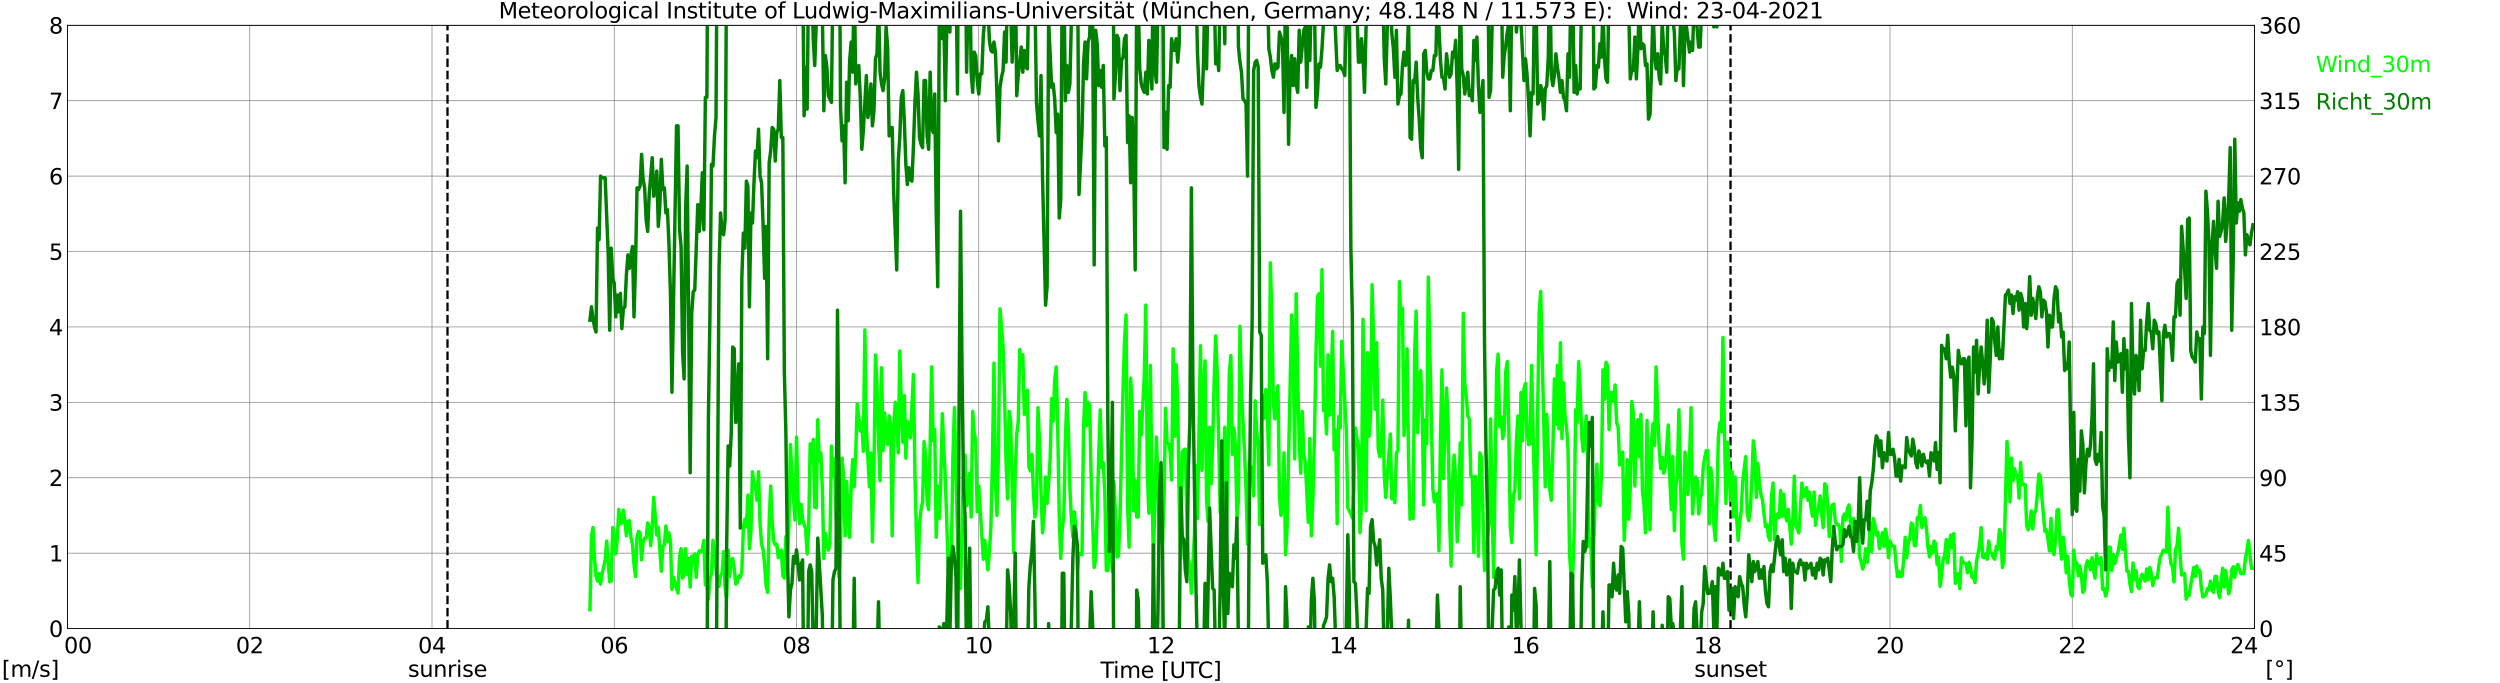 <?xml version="1.0" encoding="utf-8" standalone="no"?>
<!DOCTYPE svg PUBLIC "-//W3C//DTD SVG 1.1//EN"
  "http://www.w3.org/Graphics/SVG/1.1/DTD/svg11.dtd">
<svg xmlns:xlink="http://www.w3.org/1999/xlink" width="1085.4pt" height="296.64pt" viewBox="0 0 1085.4 296.64" xmlns="http://www.w3.org/2000/svg" version="1.1">
 <defs>
  <style type="text/css">*{stroke-linejoin: round; stroke-linecap: butt}</style>
 </defs>
 <g id="figure_1">
  <g id="patch_1">
   <path d="M 0 296.64 
L 1085.4 296.64 
L 1085.4 0 
L 0 0 
z
" style="fill: #ffffff"/>
  </g>
  <g id="axes_1">
   <g id="patch_2">
    <path d="M 29.306 272.909 
L 978.814 272.909 
L 978.814 10.976 
L 29.306 10.976 
z
" style="fill: #ffffff"/>
   </g>
   <g id="patch_3">
    <path d="M 978.814 272.909 
L 978.814 272.909 
L 978.814 10.976 
L 978.814 10.976 
z
" clip-path="url(#pe7a77d0789)" style="fill: #d3d3d3; opacity: 0.25; stroke: #d3d3d3; stroke-linejoin: miter"/>
   </g>
   <g id="matplotlib.axis_1">
    <g id="xtick_1">
     <g id="line2d_1">
      <path d="M 29.306 272.909 
L 29.306 10.976 
" clip-path="url(#pe7a77d0789)" style="fill: none; stroke: #808080; stroke-width: 0.3; stroke-linecap: square"/>
     </g>
     <g id="line2d_2"/>
     <g id="text_1">
      <!--    00 -->
      <g transform="translate(18.733 283.627) scale(0.095 -0.095)">
       <defs>
        <path id="DejaVuSans-20" transform="scale(0.016)"/>
        <path id="DejaVuSans-30" d="M 2034 4250 
Q 1547 4250 1301 3770 
Q 1056 3291 1056 2328 
Q 1056 1369 1301 889 
Q 1547 409 2034 409 
Q 2525 409 2770 889 
Q 3016 1369 3016 2328 
Q 3016 3291 2770 3770 
Q 2525 4250 2034 4250 
z
M 2034 4750 
Q 2819 4750 3233 4129 
Q 3647 3509 3647 2328 
Q 3647 1150 3233 529 
Q 2819 -91 2034 -91 
Q 1250 -91 836 529 
Q 422 1150 422 2328 
Q 422 3509 836 4129 
Q 1250 4750 2034 4750 
z
" transform="scale(0.016)"/>
       </defs>
       <use xlink:href="#DejaVuSans-20"/>
       <use xlink:href="#DejaVuSans-20" transform="translate(31.787 0)"/>
       <use xlink:href="#DejaVuSans-20" transform="translate(63.574 0)"/>
       <use xlink:href="#DejaVuSans-30" transform="translate(95.361 0)"/>
       <use xlink:href="#DejaVuSans-30" transform="translate(158.984 0)"/>
      </g>
     </g>
    </g>
    <g id="xtick_2">
     <g id="line2d_3">
      <path d="M 108.431 272.909 
L 108.431 10.976 
" clip-path="url(#pe7a77d0789)" style="fill: none; stroke: #808080; stroke-width: 0.3; stroke-linecap: square"/>
     </g>
     <g id="line2d_4"/>
     <g id="text_2">
      <!-- 02 -->
      <g transform="translate(102.387 283.627) scale(0.095 -0.095)">
       <defs>
        <path id="DejaVuSans-32" d="M 1228 531 
L 3431 531 
L 3431 0 
L 469 0 
L 469 531 
Q 828 903 1448 1529 
Q 2069 2156 2228 2338 
Q 2531 2678 2651 2914 
Q 2772 3150 2772 3378 
Q 2772 3750 2511 3984 
Q 2250 4219 1831 4219 
Q 1534 4219 1204 4116 
Q 875 4013 500 3803 
L 500 4441 
Q 881 4594 1212 4672 
Q 1544 4750 1819 4750 
Q 2544 4750 2975 4387 
Q 3406 4025 3406 3419 
Q 3406 3131 3298 2873 
Q 3191 2616 2906 2266 
Q 2828 2175 2409 1742 
Q 1991 1309 1228 531 
z
" transform="scale(0.016)"/>
       </defs>
       <use xlink:href="#DejaVuSans-30"/>
       <use xlink:href="#DejaVuSans-32" transform="translate(63.623 0)"/>
      </g>
     </g>
    </g>
    <g id="xtick_3">
     <g id="line2d_5">
      <path d="M 187.557 272.909 
L 187.557 10.976 
" clip-path="url(#pe7a77d0789)" style="fill: none; stroke: #808080; stroke-width: 0.3; stroke-linecap: square"/>
     </g>
     <g id="line2d_6"/>
     <g id="text_3">
      <!-- 04 -->
      <g transform="translate(181.513 283.627) scale(0.095 -0.095)">
       <defs>
        <path id="DejaVuSans-34" d="M 2419 4116 
L 825 1625 
L 2419 1625 
L 2419 4116 
z
M 2253 4666 
L 3047 4666 
L 3047 1625 
L 3713 1625 
L 3713 1100 
L 3047 1100 
L 3047 0 
L 2419 0 
L 2419 1100 
L 313 1100 
L 313 1709 
L 2253 4666 
z
" transform="scale(0.016)"/>
       </defs>
       <use xlink:href="#DejaVuSans-30"/>
       <use xlink:href="#DejaVuSans-34" transform="translate(63.623 0)"/>
      </g>
     </g>
    </g>
    <g id="xtick_4">
     <g id="line2d_7">
      <path d="M 266.683 272.909 
L 266.683 10.976 
" clip-path="url(#pe7a77d0789)" style="fill: none; stroke: #808080; stroke-width: 0.3; stroke-linecap: square"/>
     </g>
     <g id="line2d_8"/>
     <g id="text_4">
      <!-- 06 -->
      <g transform="translate(260.638 283.627) scale(0.095 -0.095)">
       <defs>
        <path id="DejaVuSans-36" d="M 2113 2584 
Q 1688 2584 1439 2293 
Q 1191 2003 1191 1497 
Q 1191 994 1439 701 
Q 1688 409 2113 409 
Q 2538 409 2786 701 
Q 3034 994 3034 1497 
Q 3034 2003 2786 2293 
Q 2538 2584 2113 2584 
z
M 3366 4563 
L 3366 3988 
Q 3128 4100 2886 4159 
Q 2644 4219 2406 4219 
Q 1781 4219 1451 3797 
Q 1122 3375 1075 2522 
Q 1259 2794 1537 2939 
Q 1816 3084 2150 3084 
Q 2853 3084 3261 2657 
Q 3669 2231 3669 1497 
Q 3669 778 3244 343 
Q 2819 -91 2113 -91 
Q 1303 -91 875 529 
Q 447 1150 447 2328 
Q 447 3434 972 4092 
Q 1497 4750 2381 4750 
Q 2619 4750 2861 4703 
Q 3103 4656 3366 4563 
z
" transform="scale(0.016)"/>
       </defs>
       <use xlink:href="#DejaVuSans-30"/>
       <use xlink:href="#DejaVuSans-36" transform="translate(63.623 0)"/>
      </g>
     </g>
    </g>
    <g id="xtick_5">
     <g id="line2d_9">
      <path d="M 345.808 272.909 
L 345.808 10.976 
" clip-path="url(#pe7a77d0789)" style="fill: none; stroke: #808080; stroke-width: 0.3; stroke-linecap: square"/>
     </g>
     <g id="line2d_10"/>
     <g id="text_5">
      <!-- 08 -->
      <g transform="translate(339.764 283.627) scale(0.095 -0.095)">
       <defs>
        <path id="DejaVuSans-38" d="M 2034 2216 
Q 1584 2216 1326 1975 
Q 1069 1734 1069 1313 
Q 1069 891 1326 650 
Q 1584 409 2034 409 
Q 2484 409 2743 651 
Q 3003 894 3003 1313 
Q 3003 1734 2745 1975 
Q 2488 2216 2034 2216 
z
M 1403 2484 
Q 997 2584 770 2862 
Q 544 3141 544 3541 
Q 544 4100 942 4425 
Q 1341 4750 2034 4750 
Q 2731 4750 3128 4425 
Q 3525 4100 3525 3541 
Q 3525 3141 3298 2862 
Q 3072 2584 2669 2484 
Q 3125 2378 3379 2068 
Q 3634 1759 3634 1313 
Q 3634 634 3220 271 
Q 2806 -91 2034 -91 
Q 1263 -91 848 271 
Q 434 634 434 1313 
Q 434 1759 690 2068 
Q 947 2378 1403 2484 
z
M 1172 3481 
Q 1172 3119 1398 2916 
Q 1625 2713 2034 2713 
Q 2441 2713 2670 2916 
Q 2900 3119 2900 3481 
Q 2900 3844 2670 4047 
Q 2441 4250 2034 4250 
Q 1625 4250 1398 4047 
Q 1172 3844 1172 3481 
z
" transform="scale(0.016)"/>
       </defs>
       <use xlink:href="#DejaVuSans-30"/>
       <use xlink:href="#DejaVuSans-38" transform="translate(63.623 0)"/>
      </g>
     </g>
    </g>
    <g id="xtick_6">
     <g id="line2d_11">
      <path d="M 424.934 272.909 
L 424.934 10.976 
" clip-path="url(#pe7a77d0789)" style="fill: none; stroke: #808080; stroke-width: 0.3; stroke-linecap: square"/>
     </g>
     <g id="line2d_12"/>
     <g id="text_6">
      <!-- 10 -->
      <g transform="translate(418.89 283.627) scale(0.095 -0.095)">
       <defs>
        <path id="DejaVuSans-31" d="M 794 531 
L 1825 531 
L 1825 4091 
L 703 3866 
L 703 4441 
L 1819 4666 
L 2450 4666 
L 2450 531 
L 3481 531 
L 3481 0 
L 794 0 
L 794 531 
z
" transform="scale(0.016)"/>
       </defs>
       <use xlink:href="#DejaVuSans-31"/>
       <use xlink:href="#DejaVuSans-30" transform="translate(63.623 0)"/>
      </g>
     </g>
    </g>
    <g id="xtick_7">
     <g id="line2d_13">
      <path d="M 504.06 272.909 
L 504.06 10.976 
" clip-path="url(#pe7a77d0789)" style="fill: none; stroke: #808080; stroke-width: 0.3; stroke-linecap: square"/>
     </g>
     <g id="line2d_14"/>
     <g id="text_7">
      <!-- 12 -->
      <g transform="translate(498.015 283.627) scale(0.095 -0.095)">
       <use xlink:href="#DejaVuSans-31"/>
       <use xlink:href="#DejaVuSans-32" transform="translate(63.623 0)"/>
      </g>
     </g>
    </g>
    <g id="xtick_8">
     <g id="line2d_15">
      <path d="M 583.185 272.909 
L 583.185 10.976 
" clip-path="url(#pe7a77d0789)" style="fill: none; stroke: #808080; stroke-width: 0.3; stroke-linecap: square"/>
     </g>
     <g id="line2d_16"/>
     <g id="text_8">
      <!-- 14 -->
      <g transform="translate(577.141 283.627) scale(0.095 -0.095)">
       <use xlink:href="#DejaVuSans-31"/>
       <use xlink:href="#DejaVuSans-34" transform="translate(63.623 0)"/>
      </g>
     </g>
    </g>
    <g id="xtick_9">
     <g id="line2d_17">
      <path d="M 662.311 272.909 
L 662.311 10.976 
" clip-path="url(#pe7a77d0789)" style="fill: none; stroke: #808080; stroke-width: 0.3; stroke-linecap: square"/>
     </g>
     <g id="line2d_18"/>
     <g id="text_9">
      <!-- 16 -->
      <g transform="translate(656.267 283.627) scale(0.095 -0.095)">
       <use xlink:href="#DejaVuSans-31"/>
       <use xlink:href="#DejaVuSans-36" transform="translate(63.623 0)"/>
      </g>
     </g>
    </g>
    <g id="xtick_10">
     <g id="line2d_19">
      <path d="M 741.437 272.909 
L 741.437 10.976 
" clip-path="url(#pe7a77d0789)" style="fill: none; stroke: #808080; stroke-width: 0.3; stroke-linecap: square"/>
     </g>
     <g id="line2d_20"/>
     <g id="text_10">
      <!-- 18 -->
      <g transform="translate(735.392 283.627) scale(0.095 -0.095)">
       <use xlink:href="#DejaVuSans-31"/>
       <use xlink:href="#DejaVuSans-38" transform="translate(63.623 0)"/>
      </g>
     </g>
    </g>
    <g id="xtick_11">
     <g id="line2d_21">
      <path d="M 820.562 272.909 
L 820.562 10.976 
" clip-path="url(#pe7a77d0789)" style="fill: none; stroke: #808080; stroke-width: 0.3; stroke-linecap: square"/>
     </g>
     <g id="line2d_22"/>
     <g id="text_11">
      <!-- 20 -->
      <g transform="translate(814.518 283.627) scale(0.095 -0.095)">
       <use xlink:href="#DejaVuSans-32"/>
       <use xlink:href="#DejaVuSans-30" transform="translate(63.623 0)"/>
      </g>
     </g>
    </g>
    <g id="xtick_12">
     <g id="line2d_23">
      <path d="M 899.688 272.909 
L 899.688 10.976 
" clip-path="url(#pe7a77d0789)" style="fill: none; stroke: #808080; stroke-width: 0.3; stroke-linecap: square"/>
     </g>
     <g id="line2d_24"/>
     <g id="text_12">
      <!-- 22 -->
      <g transform="translate(893.644 283.627) scale(0.095 -0.095)">
       <use xlink:href="#DejaVuSans-32"/>
       <use xlink:href="#DejaVuSans-32" transform="translate(63.623 0)"/>
      </g>
     </g>
    </g>
    <g id="xtick_13">
     <g id="line2d_25">
      <path d="M 978.814 272.909 
L 978.814 10.976 
" clip-path="url(#pe7a77d0789)" style="fill: none; stroke: #808080; stroke-width: 0.3; stroke-linecap: square"/>
     </g>
     <g id="line2d_26"/>
     <g id="text_13">
      <!-- 24    -->
      <g transform="translate(968.241 283.627) scale(0.095 -0.095)">
       <use xlink:href="#DejaVuSans-32"/>
       <use xlink:href="#DejaVuSans-34" transform="translate(63.623 0)"/>
       <use xlink:href="#DejaVuSans-20" transform="translate(127.246 0)"/>
       <use xlink:href="#DejaVuSans-20" transform="translate(159.033 0)"/>
       <use xlink:href="#DejaVuSans-20" transform="translate(190.82 0)"/>
      </g>
     </g>
    </g>
    <g id="text_14">
     <!-- Time [UTC] -->
     <g transform="translate(477.806 294.322) scale(0.095 -0.095)">
      <defs>
       <path id="DejaVuSans-54" d="M -19 4666 
L 3928 4666 
L 3928 4134 
L 2272 4134 
L 2272 0 
L 1638 0 
L 1638 4134 
L -19 4134 
L -19 4666 
z
" transform="scale(0.016)"/>
       <path id="DejaVuSans-69" d="M 603 3500 
L 1178 3500 
L 1178 0 
L 603 0 
L 603 3500 
z
M 603 4863 
L 1178 4863 
L 1178 4134 
L 603 4134 
L 603 4863 
z
" transform="scale(0.016)"/>
       <path id="DejaVuSans-6d" d="M 3328 2828 
Q 3544 3216 3844 3400 
Q 4144 3584 4550 3584 
Q 5097 3584 5394 3201 
Q 5691 2819 5691 2113 
L 5691 0 
L 5113 0 
L 5113 2094 
Q 5113 2597 4934 2840 
Q 4756 3084 4391 3084 
Q 3944 3084 3684 2787 
Q 3425 2491 3425 1978 
L 3425 0 
L 2847 0 
L 2847 2094 
Q 2847 2600 2669 2842 
Q 2491 3084 2119 3084 
Q 1678 3084 1418 2786 
Q 1159 2488 1159 1978 
L 1159 0 
L 581 0 
L 581 3500 
L 1159 3500 
L 1159 2956 
Q 1356 3278 1631 3431 
Q 1906 3584 2284 3584 
Q 2666 3584 2933 3390 
Q 3200 3197 3328 2828 
z
" transform="scale(0.016)"/>
       <path id="DejaVuSans-65" d="M 3597 1894 
L 3597 1613 
L 953 1613 
Q 991 1019 1311 708 
Q 1631 397 2203 397 
Q 2534 397 2845 478 
Q 3156 559 3463 722 
L 3463 178 
Q 3153 47 2828 -22 
Q 2503 -91 2169 -91 
Q 1331 -91 842 396 
Q 353 884 353 1716 
Q 353 2575 817 3079 
Q 1281 3584 2069 3584 
Q 2775 3584 3186 3129 
Q 3597 2675 3597 1894 
z
M 3022 2063 
Q 3016 2534 2758 2815 
Q 2500 3097 2075 3097 
Q 1594 3097 1305 2825 
Q 1016 2553 972 2059 
L 3022 2063 
z
" transform="scale(0.016)"/>
       <path id="DejaVuSans-5b" d="M 550 4863 
L 1875 4863 
L 1875 4416 
L 1125 4416 
L 1125 -397 
L 1875 -397 
L 1875 -844 
L 550 -844 
L 550 4863 
z
" transform="scale(0.016)"/>
       <path id="DejaVuSans-55" d="M 556 4666 
L 1191 4666 
L 1191 1831 
Q 1191 1081 1462 751 
Q 1734 422 2344 422 
Q 2950 422 3222 751 
Q 3494 1081 3494 1831 
L 3494 4666 
L 4128 4666 
L 4128 1753 
Q 4128 841 3676 375 
Q 3225 -91 2344 -91 
Q 1459 -91 1007 375 
Q 556 841 556 1753 
L 556 4666 
z
" transform="scale(0.016)"/>
       <path id="DejaVuSans-43" d="M 4122 4306 
L 4122 3641 
Q 3803 3938 3442 4084 
Q 3081 4231 2675 4231 
Q 1875 4231 1450 3742 
Q 1025 3253 1025 2328 
Q 1025 1406 1450 917 
Q 1875 428 2675 428 
Q 3081 428 3442 575 
Q 3803 722 4122 1019 
L 4122 359 
Q 3791 134 3420 21 
Q 3050 -91 2638 -91 
Q 1578 -91 968 557 
Q 359 1206 359 2328 
Q 359 3453 968 4101 
Q 1578 4750 2638 4750 
Q 3056 4750 3426 4639 
Q 3797 4528 4122 4306 
z
" transform="scale(0.016)"/>
       <path id="DejaVuSans-5d" d="M 1947 4863 
L 1947 -844 
L 622 -844 
L 622 -397 
L 1369 -397 
L 1369 4416 
L 622 4416 
L 622 4863 
L 1947 4863 
z
" transform="scale(0.016)"/>
      </defs>
      <use xlink:href="#DejaVuSans-54"/>
      <use xlink:href="#DejaVuSans-69" transform="translate(57.959 0)"/>
      <use xlink:href="#DejaVuSans-6d" transform="translate(85.742 0)"/>
      <use xlink:href="#DejaVuSans-65" transform="translate(183.154 0)"/>
      <use xlink:href="#DejaVuSans-20" transform="translate(244.678 0)"/>
      <use xlink:href="#DejaVuSans-5b" transform="translate(276.465 0)"/>
      <use xlink:href="#DejaVuSans-55" transform="translate(315.479 0)"/>
      <use xlink:href="#DejaVuSans-54" transform="translate(388.672 0)"/>
      <use xlink:href="#DejaVuSans-43" transform="translate(443.881 0)"/>
      <use xlink:href="#DejaVuSans-5d" transform="translate(513.705 0)"/>
     </g>
    </g>
   </g>
   <g id="matplotlib.axis_2">
    <g id="ytick_1">
     <g id="line2d_27">
      <path d="M 29.306 272.909 
L 978.814 272.909 
" clip-path="url(#pe7a77d0789)" style="fill: none; stroke: #808080; stroke-width: 0.3; stroke-linecap: square"/>
     </g>
     <g id="line2d_28"/>
     <g id="text_15">
      <!-- 0 -->
      <g transform="translate(21.261 276.518) scale(0.095 -0.095)">
       <use xlink:href="#DejaVuSans-30"/>
      </g>
     </g>
    </g>
    <g id="ytick_2">
     <g id="line2d_29">
      <path d="M 29.306 240.167 
L 978.814 240.167 
" clip-path="url(#pe7a77d0789)" style="fill: none; stroke: #808080; stroke-width: 0.3; stroke-linecap: square"/>
     </g>
     <g id="line2d_30"/>
     <g id="text_16">
      <!-- 1 -->
      <g transform="translate(21.261 243.776) scale(0.095 -0.095)">
       <use xlink:href="#DejaVuSans-31"/>
      </g>
     </g>
    </g>
    <g id="ytick_3">
     <g id="line2d_31">
      <path d="M 29.306 207.426 
L 978.814 207.426 
" clip-path="url(#pe7a77d0789)" style="fill: none; stroke: #808080; stroke-width: 0.3; stroke-linecap: square"/>
     </g>
     <g id="line2d_32"/>
     <g id="text_17">
      <!-- 2 -->
      <g transform="translate(21.261 211.035) scale(0.095 -0.095)">
       <use xlink:href="#DejaVuSans-32"/>
      </g>
     </g>
    </g>
    <g id="ytick_4">
     <g id="line2d_33">
      <path d="M 29.306 174.684 
L 978.814 174.684 
" clip-path="url(#pe7a77d0789)" style="fill: none; stroke: #808080; stroke-width: 0.3; stroke-linecap: square"/>
     </g>
     <g id="line2d_34"/>
     <g id="text_18">
      <!-- 3 -->
      <g transform="translate(21.261 178.293) scale(0.095 -0.095)">
       <defs>
        <path id="DejaVuSans-33" d="M 2597 2516 
Q 3050 2419 3304 2112 
Q 3559 1806 3559 1356 
Q 3559 666 3084 287 
Q 2609 -91 1734 -91 
Q 1441 -91 1130 -33 
Q 819 25 488 141 
L 488 750 
Q 750 597 1062 519 
Q 1375 441 1716 441 
Q 2309 441 2620 675 
Q 2931 909 2931 1356 
Q 2931 1769 2642 2001 
Q 2353 2234 1838 2234 
L 1294 2234 
L 1294 2753 
L 1863 2753 
Q 2328 2753 2575 2939 
Q 2822 3125 2822 3475 
Q 2822 3834 2567 4026 
Q 2313 4219 1838 4219 
Q 1578 4219 1281 4162 
Q 984 4106 628 3988 
L 628 4550 
Q 988 4650 1302 4700 
Q 1616 4750 1894 4750 
Q 2613 4750 3031 4423 
Q 3450 4097 3450 3541 
Q 3450 3153 3228 2886 
Q 3006 2619 2597 2516 
z
" transform="scale(0.016)"/>
       </defs>
       <use xlink:href="#DejaVuSans-33"/>
      </g>
     </g>
    </g>
    <g id="ytick_5">
     <g id="line2d_35">
      <path d="M 29.306 141.942 
L 978.814 141.942 
" clip-path="url(#pe7a77d0789)" style="fill: none; stroke: #808080; stroke-width: 0.3; stroke-linecap: square"/>
     </g>
     <g id="line2d_36"/>
     <g id="text_19">
      <!-- 4 -->
      <g transform="translate(21.261 145.551) scale(0.095 -0.095)">
       <use xlink:href="#DejaVuSans-34"/>
      </g>
     </g>
    </g>
    <g id="ytick_6">
     <g id="line2d_37">
      <path d="M 29.306 109.201 
L 978.814 109.201 
" clip-path="url(#pe7a77d0789)" style="fill: none; stroke: #808080; stroke-width: 0.3; stroke-linecap: square"/>
     </g>
     <g id="line2d_38"/>
     <g id="text_20">
      <!-- 5 -->
      <g transform="translate(21.261 112.81) scale(0.095 -0.095)">
       <defs>
        <path id="DejaVuSans-35" d="M 691 4666 
L 3169 4666 
L 3169 4134 
L 1269 4134 
L 1269 2991 
Q 1406 3038 1543 3061 
Q 1681 3084 1819 3084 
Q 2600 3084 3056 2656 
Q 3513 2228 3513 1497 
Q 3513 744 3044 326 
Q 2575 -91 1722 -91 
Q 1428 -91 1123 -41 
Q 819 9 494 109 
L 494 744 
Q 775 591 1075 516 
Q 1375 441 1709 441 
Q 2250 441 2565 725 
Q 2881 1009 2881 1497 
Q 2881 1984 2565 2268 
Q 2250 2553 1709 2553 
Q 1456 2553 1204 2497 
Q 953 2441 691 2322 
L 691 4666 
z
" transform="scale(0.016)"/>
       </defs>
       <use xlink:href="#DejaVuSans-35"/>
      </g>
     </g>
    </g>
    <g id="ytick_7">
     <g id="line2d_39">
      <path d="M 29.306 76.459 
L 978.814 76.459 
" clip-path="url(#pe7a77d0789)" style="fill: none; stroke: #808080; stroke-width: 0.3; stroke-linecap: square"/>
     </g>
     <g id="line2d_40"/>
     <g id="text_21">
      <!-- 6 -->
      <g transform="translate(21.261 80.068) scale(0.095 -0.095)">
       <use xlink:href="#DejaVuSans-36"/>
      </g>
     </g>
    </g>
    <g id="ytick_8">
     <g id="line2d_41">
      <path d="M 29.306 43.717 
L 978.814 43.717 
" clip-path="url(#pe7a77d0789)" style="fill: none; stroke: #808080; stroke-width: 0.3; stroke-linecap: square"/>
     </g>
     <g id="line2d_42"/>
     <g id="text_22">
      <!-- 7 -->
      <g transform="translate(21.261 47.327) scale(0.095 -0.095)">
       <defs>
        <path id="DejaVuSans-37" d="M 525 4666 
L 3525 4666 
L 3525 4397 
L 1831 0 
L 1172 0 
L 2766 4134 
L 525 4134 
L 525 4666 
z
" transform="scale(0.016)"/>
       </defs>
       <use xlink:href="#DejaVuSans-37"/>
      </g>
     </g>
    </g>
    <g id="ytick_9">
     <g id="line2d_43">
      <path d="M 29.306 10.976 
L 978.814 10.976 
" clip-path="url(#pe7a77d0789)" style="fill: none; stroke: #808080; stroke-width: 0.3; stroke-linecap: square"/>
     </g>
     <g id="line2d_44"/>
     <g id="text_23">
      <!-- 8 -->
      <g transform="translate(21.261 14.585) scale(0.095 -0.095)">
       <use xlink:href="#DejaVuSans-38"/>
      </g>
     </g>
    </g>
   </g>
   <g id="line2d_45">
    <path d="M 194.283 272.909 
L 194.283 10.976 
" clip-path="url(#pe7a77d0789)" style="fill: none; stroke-dasharray: 3.7,1.6; stroke-dashoffset: 0; stroke: #000000"/>
   </g>
   <g id="line2d_46">
    <path d="M 751.327 272.909 
L 751.327 10.976 
" clip-path="url(#pe7a77d0789)" style="fill: none; stroke-dasharray: 3.7,1.6; stroke-dashoffset: 0; stroke: #000000"/>
   </g>
   <g id="line2d_47">
    <path d="M 256.133 264.723 
L 256.792 232.637 
L 257.451 229.035 
L 258.111 242.459 
L 258.77 249.99 
L 259.43 252.282 
L 260.089 249.007 
L 260.748 253.591 
L 261.408 249.007 
L 262.067 246.388 
L 262.726 243.114 
L 263.386 234.928 
L 264.705 252.609 
L 265.364 252.282 
L 266.023 229.035 
L 266.683 232.637 
L 267.342 240.495 
L 268.002 233.946 
L 268.661 221.177 
L 269.32 227.398 
L 269.98 227.071 
L 270.639 221.504 
L 271.298 226.088 
L 271.958 232.637 
L 272.617 226.416 
L 273.277 226.088 
L 273.936 233.291 
L 274.595 236.238 
L 275.255 245.078 
L 275.914 250.317 
L 276.573 232.964 
L 277.233 230.672 
L 277.892 231.327 
L 278.552 243.114 
L 279.211 235.256 
L 279.87 233.619 
L 280.53 233.619 
L 281.189 227.071 
L 281.849 228.708 
L 282.508 236.893 
L 283.167 228.708 
L 283.827 215.938 
L 285.145 232.309 
L 285.805 229.035 
L 287.124 248.025 
L 287.783 237.22 
L 288.442 236.566 
L 289.102 228.38 
L 289.761 235.256 
L 290.42 231.327 
L 291.08 234.928 
L 291.739 255.883 
L 292.399 250.644 
L 293.717 255.556 
L 294.377 257.52 
L 295.036 241.477 
L 295.696 238.203 
L 296.355 250.972 
L 297.014 249.662 
L 297.674 238.203 
L 298.333 249.335 
L 298.992 242.459 
L 299.652 254.901 
L 300.311 241.477 
L 300.971 244.424 
L 301.63 240.495 
L 302.289 250.644 
L 302.949 240.822 
L 303.608 239.185 
L 304.267 239.512 
L 304.927 238.53 
L 305.586 234.601 
L 306.246 253.919 
L 306.905 253.264 
L 307.564 260.14 
L 308.224 251.954 
L 308.883 249.007 
L 309.543 234.601 
L 311.521 252.936 
L 312.18 254.573 
L 312.839 249.99 
L 313.499 248.68 
L 314.158 239.512 
L 314.818 255.556 
L 315.477 259.485 
L 316.136 238.857 
L 316.796 250.317 
L 317.455 243.114 
L 318.114 242.459 
L 318.774 246.715 
L 319.433 253.591 
L 320.093 252.936 
L 320.752 249.99 
L 321.411 250.644 
L 322.071 248.025 
L 322.73 229.362 
L 323.39 225.433 
L 324.049 228.708 
L 324.708 214.956 
L 325.368 238.203 
L 326.027 230.672 
L 326.686 204.806 
L 327.346 209.717 
L 328.005 211.355 
L 328.665 217.248 
L 329.324 204.806 
L 329.983 227.398 
L 330.643 236.238 
L 331.302 238.53 
L 331.961 245.078 
L 332.621 254.246 
L 333.28 257.193 
L 333.94 226.416 
L 334.599 211.027 
L 335.258 226.743 
L 335.918 234.928 
L 336.577 236.566 
L 337.236 236.238 
L 337.896 242.132 
L 338.555 240.167 
L 339.215 238.857 
L 339.874 249.99 
L 340.533 250.972 
L 341.193 232.964 
L 341.852 245.406 
L 342.512 228.053 
L 343.171 193.019 
L 343.83 206.116 
L 345.149 225.761 
L 345.808 189.745 
L 346.468 216.593 
L 347.127 227.398 
L 347.787 218.885 
L 348.446 225.433 
L 349.105 227.725 
L 349.765 229.362 
L 350.424 240.495 
L 351.083 229.69 
L 351.743 192.692 
L 352.402 200.877 
L 353.062 190.727 
L 353.721 220.195 
L 354.38 220.522 
L 355.04 182.214 
L 355.699 199.895 
L 356.359 196.621 
L 357.018 211.682 
L 357.677 242.459 
L 358.337 231.654 
L 358.996 235.911 
L 359.655 238.857 
L 360.315 236.238 
L 360.974 193.674 
L 361.634 206.443 
L 362.293 199.24 
L 362.952 222.487 
L 364.271 250.644 
L 364.93 238.53 
L 365.59 198.913 
L 366.249 206.443 
L 366.909 232.637 
L 367.568 209.063 
L 368.227 223.796 
L 368.887 233.291 
L 369.546 211.355 
L 370.206 199.568 
L 370.865 211.355 
L 371.524 196.293 
L 372.184 175.339 
L 373.502 187.126 
L 374.162 183.524 
L 374.821 195.966 
L 375.481 143.252 
L 376.14 185.816 
L 377.459 211.355 
L 378.118 196.621 
L 378.777 235.256 
L 379.437 203.824 
L 380.096 154.057 
L 380.756 166.826 
L 381.415 191.055 
L 382.074 208.735 
L 382.734 159.623 
L 383.393 195.639 
L 384.053 179.268 
L 384.712 187.126 
L 385.371 193.019 
L 386.031 180.577 
L 386.69 185.161 
L 387.349 232.637 
L 388.009 185.489 
L 388.668 174.684 
L 389.987 196.621 
L 390.646 152.42 
L 391.306 174.356 
L 391.965 192.037 
L 392.624 171.737 
L 393.284 198.913 
L 393.943 182.869 
L 394.603 188.108 
L 395.262 190.072 
L 396.581 162.569 
L 397.24 206.116 
L 397.899 233.619 
L 398.559 252.936 
L 399.218 227.398 
L 399.878 221.177 
L 400.537 217.903 
L 401.196 191.71 
L 401.856 197.603 
L 402.515 217.575 
L 403.175 221.177 
L 403.834 192.692 
L 404.493 159.295 
L 405.153 191.382 
L 405.812 186.471 
L 406.471 233.291 
L 407.131 211.027 
L 407.79 225.106 
L 408.45 209.063 
L 409.109 179.595 
L 409.768 194.984 
L 410.428 207.753 
L 411.746 248.353 
L 412.406 252.609 
L 413.065 239.512 
L 413.725 198.258 
L 414.384 176.976 
L 415.703 231.982 
L 416.362 253.591 
L 417.022 255.556 
L 418.34 201.859 
L 419 197.603 
L 419.659 219.54 
L 420.318 217.903 
L 420.978 205.461 
L 421.637 224.451 
L 422.297 178.613 
L 422.956 187.781 
L 423.615 191.055 
L 424.275 222.159 
L 424.934 211.027 
L 426.912 242.786 
L 427.572 234.601 
L 428.89 247.37 
L 429.55 239.84 
L 430.209 228.708 
L 430.869 200.222 
L 431.528 157.658 
L 432.187 209.717 
L 432.847 223.796 
L 433.506 195.311 
L 434.165 134.084 
L 435.484 150.455 
L 436.144 172.392 
L 436.803 200.877 
L 437.462 216.593 
L 438.122 178.613 
L 438.781 182.869 
L 440.1 239.84 
L 440.759 206.443 
L 441.419 188.435 
L 442.078 183.197 
L 442.737 151.765 
L 443.397 159.623 
L 444.056 154.057 
L 444.716 179.923 
L 446.034 169.445 
L 446.694 202.514 
L 447.353 204.479 
L 448.012 197.276 
L 448.672 213.646 
L 449.331 224.451 
L 449.991 220.195 
L 450.65 176.976 
L 451.309 191.382 
L 451.969 213.319 
L 452.628 231.327 
L 453.287 223.796 
L 453.947 207.098 
L 454.606 218.558 
L 455.266 209.717 
L 455.925 199.24 
L 456.584 173.047 
L 457.244 182.869 
L 457.903 164.861 
L 458.563 159.295 
L 459.222 185.816 
L 459.881 224.451 
L 460.541 242.459 
L 461.2 229.69 
L 461.859 224.124 
L 462.519 191.382 
L 463.178 173.374 
L 463.838 185.816 
L 464.497 211.682 
L 465.156 225.433 
L 465.816 233.291 
L 466.475 222.159 
L 467.134 229.362 
L 467.794 247.37 
L 468.453 240.167 
L 469.772 240.822 
L 470.431 185.816 
L 471.091 170.427 
L 471.75 184.834 
L 472.409 174.684 
L 473.069 175.666 
L 473.728 207.098 
L 475.047 246.388 
L 475.706 242.459 
L 476.366 223.142 
L 477.025 197.276 
L 477.685 177.958 
L 478.344 203.169 
L 479.003 200.877 
L 479.663 213.974 
L 480.322 247.698 
L 480.981 247.698 
L 481.641 236.238 
L 482.3 238.53 
L 482.96 248.025 
L 483.619 209.063 
L 484.278 223.142 
L 484.938 241.804 
L 485.597 241.477 
L 486.256 224.124 
L 487.575 169.118 
L 488.235 147.508 
L 488.894 136.704 
L 489.553 219.54 
L 490.213 237.548 
L 490.872 164.207 
L 491.532 175.994 
L 492.191 221.832 
L 492.85 208.408 
L 493.51 224.451 
L 494.169 224.451 
L 494.828 178.613 
L 495.488 188.763 
L 496.807 163.224 
L 497.466 132.447 
L 498.125 205.788 
L 498.785 222.814 
L 499.444 158.64 
L 500.103 208.735 
L 500.763 244.096 
L 502.082 189.745 
L 502.741 208.735 
L 503.4 234.928 
L 504.06 215.938 
L 504.719 235.583 
L 505.379 217.248 
L 506.038 177.303 
L 506.697 192.364 
L 507.357 192.692 
L 508.016 195.966 
L 508.675 208.408 
L 509.335 151.437 
L 509.994 189.418 
L 510.654 158.313 
L 511.313 174.684 
L 511.972 217.903 
L 512.632 242.459 
L 513.291 196.293 
L 513.95 195.311 
L 514.61 194.984 
L 515.269 223.469 
L 515.929 242.459 
L 516.588 245.733 
L 517.247 257.52 
L 518.566 232.309 
L 519.226 202.187 
L 519.885 225.106 
L 521.204 150.128 
L 521.863 204.151 
L 522.522 168.463 
L 523.182 156.676 
L 523.841 217.248 
L 524.501 226.416 
L 525.16 185.489 
L 525.819 210.045 
L 526.479 193.347 
L 527.138 165.516 
L 527.797 145.871 
L 528.457 161.915 
L 529.776 222.814 
L 530.435 215.938 
L 531.094 203.169 
L 531.754 185.489 
L 532.413 233.946 
L 533.073 204.151 
L 533.732 161.915 
L 534.391 154.384 
L 535.051 197.276 
L 535.71 185.816 
L 536.369 193.019 
L 537.029 225.106 
L 537.688 216.593 
L 538.348 141.615 
L 539.007 169.445 
L 540.326 196.293 
L 540.985 212.992 
L 541.644 236.238 
L 542.304 201.205 
L 542.963 206.116 
L 543.623 202.842 
L 544.282 215.284 
L 544.941 174.029 
L 545.601 187.126 
L 546.26 194.001 
L 546.919 227.725 
L 547.579 184.834 
L 548.238 171.737 
L 548.898 181.56 
L 549.557 169.118 
L 550.216 178.94 
L 550.876 201.859 
L 551.535 114.112 
L 552.195 137.358 
L 552.854 175.666 
L 553.513 181.887 
L 554.173 171.41 
L 554.832 167.481 
L 555.491 215.284 
L 556.151 223.796 
L 556.81 220.85 
L 557.47 196.621 
L 558.129 240.822 
L 558.788 230.017 
L 560.766 136.704 
L 561.426 150.128 
L 562.085 199.24 
L 562.745 127.536 
L 563.404 162.897 
L 564.063 191.382 
L 564.723 205.461 
L 565.382 178.613 
L 566.042 197.276 
L 566.701 200.55 
L 568.02 226.743 
L 568.679 190.4 
L 569.338 232.637 
L 569.998 216.593 
L 570.657 190.727 
L 571.317 155.039 
L 571.976 128.846 
L 572.635 127.536 
L 573.295 158.968 
L 573.954 117.059 
L 574.613 178.285 
L 575.273 175.666 
L 575.932 188.435 
L 576.592 154.057 
L 577.251 180.25 
L 577.91 166.826 
L 578.57 143.907 
L 579.229 195.311 
L 579.889 186.798 
L 580.548 227.398 
L 581.207 180.905 
L 581.867 185.816 
L 582.526 148.163 
L 584.504 186.798 
L 585.164 220.522 
L 586.482 223.142 
L 587.142 224.779 
L 587.801 212.337 
L 588.46 185.816 
L 589.12 190.4 
L 589.779 193.347 
L 590.439 231.327 
L 591.098 219.54 
L 591.757 138.668 
L 592.417 185.489 
L 593.076 221.832 
L 593.736 153.074 
L 594.395 189.418 
L 595.054 180.577 
L 595.714 123.607 
L 596.373 147.836 
L 597.032 177.631 
L 597.692 148.818 
L 598.351 194.656 
L 599.011 198.258 
L 599.67 195.966 
L 600.329 173.702 
L 600.989 206.443 
L 601.648 215.938 
L 603.626 188.435 
L 604.286 216.593 
L 604.945 209.39 
L 605.604 218.23 
L 606.264 196.621 
L 606.923 195.639 
L 607.582 122.297 
L 608.242 140.633 
L 608.901 133.757 
L 609.561 189.09 
L 610.22 177.958 
L 610.879 151.437 
L 611.539 199.568 
L 612.198 225.433 
L 612.858 216.266 
L 613.517 225.106 
L 614.176 153.402 
L 614.836 135.066 
L 615.495 187.781 
L 616.154 167.153 
L 616.814 160.932 
L 617.473 178.613 
L 618.133 219.213 
L 618.792 182.214 
L 619.451 192.692 
L 620.111 120.333 
L 622.089 212.337 
L 622.748 217.903 
L 623.408 215.284 
L 624.067 214.301 
L 624.726 239.185 
L 625.386 189.745 
L 626.045 160.605 
L 626.705 207.753 
L 628.023 168.463 
L 628.683 181.887 
L 629.342 224.451 
L 630.001 245.733 
L 630.661 207.426 
L 631.32 197.603 
L 631.98 207.098 
L 632.639 235.256 
L 633.298 223.469 
L 633.958 192.364 
L 634.617 219.213 
L 635.276 136.049 
L 635.936 166.826 
L 636.595 172.065 
L 637.255 180.577 
L 637.914 181.887 
L 638.573 206.443 
L 639.233 207.426 
L 639.892 239.84 
L 640.552 206.771 
L 641.211 214.301 
L 641.87 241.477 
L 642.53 196.621 
L 643.189 198.585 
L 644.508 247.698 
L 645.167 244.751 
L 645.827 232.637 
L 646.486 227.725 
L 647.145 181.887 
L 648.464 250.644 
L 649.783 160.605 
L 650.442 153.729 
L 651.102 185.161 
L 651.761 180.905 
L 652.42 190.4 
L 653.08 186.798 
L 653.739 161.26 
L 654.399 157.003 
L 655.058 186.143 
L 655.717 229.035 
L 656.377 235.583 
L 657.036 214.956 
L 657.695 212.992 
L 658.355 191.382 
L 659.014 180.577 
L 659.674 216.593 
L 660.333 170.427 
L 660.992 191.382 
L 661.652 168.79 
L 662.311 166.498 
L 662.97 186.798 
L 663.63 193.019 
L 664.289 192.692 
L 664.949 158.64 
L 666.267 214.629 
L 666.927 240.822 
L 667.586 179.268 
L 668.246 135.721 
L 668.905 126.554 
L 670.224 182.869 
L 670.883 211.355 
L 671.542 179.923 
L 672.861 212.664 
L 673.521 217.248 
L 674.18 195.639 
L 674.839 164.534 
L 675.499 184.179 
L 676.158 158.64 
L 676.817 186.143 
L 677.477 148.818 
L 678.136 190.4 
L 678.796 166.171 
L 679.455 180.577 
L 680.114 185.161 
L 680.774 194.984 
L 681.433 240.495 
L 682.092 250.317 
L 682.752 251.627 
L 683.411 231.654 
L 684.071 177.958 
L 684.73 183.524 
L 685.389 157.003 
L 686.049 169.118 
L 686.708 189.418 
L 687.368 195.966 
L 688.686 180.577 
L 689.346 201.532 
L 690.005 237.22 
L 690.664 233.946 
L 691.324 254.901 
L 692.643 214.301 
L 693.302 201.532 
L 693.961 217.903 
L 694.621 219.54 
L 695.28 206.443 
L 695.939 160.605 
L 696.599 173.374 
L 697.258 157.331 
L 697.918 158.968 
L 698.577 186.471 
L 699.236 170.427 
L 699.896 170.427 
L 700.555 174.356 
L 701.215 167.153 
L 701.874 183.524 
L 702.533 185.489 
L 703.193 201.859 
L 703.852 200.55 
L 704.511 196.293 
L 705.171 234.601 
L 705.83 221.504 
L 706.49 199.568 
L 707.149 225.433 
L 707.808 211.682 
L 708.468 174.356 
L 709.127 179.268 
L 709.786 211.027 
L 710.446 190.4 
L 711.105 182.214 
L 711.765 198.258 
L 712.424 179.923 
L 713.083 212.992 
L 713.743 218.885 
L 714.402 231.327 
L 715.062 182.542 
L 715.721 212.337 
L 716.38 230.017 
L 717.04 191.71 
L 717.699 183.852 
L 718.358 193.347 
L 719.018 159.295 
L 719.677 178.613 
L 720.337 194.329 
L 720.996 203.497 
L 721.655 198.585 
L 722.315 205.461 
L 722.974 203.169 
L 724.293 184.506 
L 724.952 207.426 
L 725.612 221.177 
L 726.271 198.258 
L 726.93 230.345 
L 727.59 211.682 
L 728.249 206.443 
L 728.909 177.958 
L 729.568 204.806 
L 730.227 236.238 
L 730.887 242.786 
L 731.546 196.293 
L 732.205 202.187 
L 732.865 214.629 
L 733.524 198.913 
L 734.184 176.976 
L 734.843 223.142 
L 735.502 213.974 
L 736.162 207.098 
L 736.821 208.08 
L 737.48 223.142 
L 738.14 216.593 
L 738.799 214.301 
L 739.459 202.842 
L 740.118 198.585 
L 740.777 195.639 
L 741.437 195.639 
L 742.096 227.398 
L 742.756 203.169 
L 743.415 209.717 
L 744.074 227.725 
L 744.734 234.601 
L 745.393 217.248 
L 746.052 189.745 
L 746.712 183.524 
L 747.371 187.453 
L 748.031 146.526 
L 748.69 188.108 
L 749.349 218.558 
L 750.009 192.037 
L 750.668 202.187 
L 751.327 217.248 
L 751.987 204.806 
L 752.646 224.451 
L 753.306 207.098 
L 753.965 224.451 
L 754.624 234.601 
L 755.284 226.743 
L 755.943 222.159 
L 756.602 209.063 
L 757.921 198.258 
L 758.581 222.814 
L 759.24 226.088 
L 759.899 221.504 
L 760.559 209.063 
L 761.218 191.382 
L 761.878 196.948 
L 762.537 215.938 
L 763.196 201.205 
L 763.856 209.39 
L 764.515 214.629 
L 765.174 216.921 
L 766.493 228.708 
L 767.153 227.725 
L 767.812 233.291 
L 768.471 234.601 
L 769.131 215.284 
L 769.79 209.717 
L 770.449 234.274 
L 771.109 224.451 
L 771.768 223.142 
L 772.428 224.779 
L 773.087 212.992 
L 773.746 224.124 
L 774.406 214.629 
L 775.065 223.469 
L 775.725 226.088 
L 776.384 221.177 
L 777.703 236.238 
L 778.362 225.761 
L 779.021 206.771 
L 779.681 228.053 
L 781 231.327 
L 782.318 209.717 
L 782.978 215.611 
L 783.637 214.956 
L 784.296 211.682 
L 784.956 217.248 
L 785.615 213.646 
L 786.275 220.522 
L 786.934 224.124 
L 787.593 213.646 
L 788.253 228.053 
L 788.912 222.814 
L 789.572 220.195 
L 790.231 215.284 
L 790.89 223.142 
L 791.55 229.035 
L 792.209 210.045 
L 792.868 211.027 
L 793.528 220.195 
L 794.187 232.964 
L 794.847 221.504 
L 795.506 219.213 
L 796.165 218.885 
L 796.825 226.416 
L 797.484 227.725 
L 798.143 227.725 
L 798.803 229.69 
L 799.462 243.769 
L 800.122 224.451 
L 800.781 223.142 
L 801.44 225.761 
L 802.1 220.85 
L 802.759 219.213 
L 803.419 227.071 
L 804.078 231.982 
L 804.737 225.106 
L 805.397 228.38 
L 806.056 232.637 
L 806.715 226.743 
L 807.375 241.804 
L 808.034 243.769 
L 808.694 247.043 
L 809.353 244.751 
L 810.012 238.203 
L 810.672 244.096 
L 811.331 238.53 
L 811.99 227.071 
L 812.65 239.512 
L 813.309 225.106 
L 813.969 227.725 
L 814.628 232.309 
L 815.287 231 
L 815.947 238.203 
L 817.265 231.327 
L 817.925 237.22 
L 818.584 229.69 
L 819.244 232.964 
L 819.903 242.132 
L 820.562 234.928 
L 821.222 236.566 
L 821.881 237.22 
L 822.541 237.22 
L 823.2 245.078 
L 823.859 250.317 
L 824.519 248.025 
L 825.178 250.317 
L 825.837 249.99 
L 826.497 243.114 
L 827.156 233.291 
L 827.816 242.132 
L 828.475 235.911 
L 829.134 233.946 
L 829.794 227.071 
L 830.453 227.725 
L 831.112 236.893 
L 831.772 236.893 
L 832.431 224.779 
L 833.091 225.106 
L 833.75 219.54 
L 834.409 229.035 
L 835.728 224.779 
L 836.388 229.362 
L 837.047 237.548 
L 837.706 241.804 
L 838.366 237.22 
L 839.025 240.167 
L 839.684 234.928 
L 840.344 235.911 
L 841.003 245.078 
L 841.663 241.804 
L 842.322 254.573 
L 842.981 249.335 
L 843.641 242.786 
L 844.3 241.149 
L 844.959 234.274 
L 845.619 244.424 
L 846.278 236.238 
L 846.938 232.309 
L 847.597 237.875 
L 848.256 231.654 
L 848.916 253.264 
L 849.575 250.317 
L 850.235 249.007 
L 850.894 255.556 
L 851.553 242.132 
L 852.213 244.096 
L 853.531 244.751 
L 854.191 248.68 
L 854.85 244.096 
L 855.51 246.388 
L 856.169 250.644 
L 856.828 250.644 
L 857.488 252.936 
L 858.147 243.441 
L 858.806 240.495 
L 859.466 236.566 
L 860.125 229.035 
L 860.785 241.804 
L 861.444 242.132 
L 862.103 240.495 
L 862.763 242.786 
L 863.422 234.928 
L 864.082 239.84 
L 864.741 240.167 
L 865.4 242.132 
L 866.06 242.786 
L 866.719 237.22 
L 867.378 238.53 
L 868.038 230.017 
L 868.697 231.654 
L 869.357 246.388 
L 870.016 243.441 
L 871.335 191.71 
L 871.994 200.877 
L 872.653 217.903 
L 873.313 198.913 
L 873.972 208.735 
L 874.632 203.497 
L 875.291 206.443 
L 875.95 206.443 
L 876.61 216.266 
L 877.269 200.877 
L 877.929 210.372 
L 879.247 210.372 
L 879.907 228.38 
L 880.566 230.017 
L 881.225 227.725 
L 881.885 221.832 
L 882.544 229.69 
L 883.204 222.814 
L 883.863 221.832 
L 884.522 214.629 
L 885.182 205.788 
L 885.841 206.771 
L 886.5 215.938 
L 887.819 230.672 
L 888.479 230.017 
L 889.138 233.946 
L 889.797 239.185 
L 890.457 225.106 
L 891.116 238.857 
L 891.775 240.822 
L 892.435 234.274 
L 893.094 221.504 
L 893.754 221.177 
L 894.413 236.893 
L 895.072 242.786 
L 895.732 233.291 
L 896.391 237.875 
L 897.051 248.68 
L 897.71 241.477 
L 898.369 251.299 
L 899.029 257.848 
L 899.688 258.83 
L 900.347 238.857 
L 901.007 244.424 
L 901.666 244.424 
L 902.326 249.99 
L 902.985 245.733 
L 903.644 249.662 
L 904.304 257.193 
L 904.963 256.211 
L 905.622 245.733 
L 906.282 243.441 
L 906.941 245.078 
L 907.601 247.37 
L 908.26 242.132 
L 908.919 247.37 
L 909.579 250.972 
L 910.238 240.495 
L 910.898 244.424 
L 911.557 245.078 
L 912.216 242.132 
L 912.876 255.883 
L 913.535 255.556 
L 914.194 258.83 
L 914.854 256.211 
L 915.513 237.548 
L 916.173 237.548 
L 916.832 247.698 
L 917.491 240.822 
L 918.151 244.751 
L 918.81 242.132 
L 919.469 240.167 
L 920.788 232.309 
L 921.448 238.53 
L 922.107 229.362 
L 922.766 239.84 
L 923.426 248.025 
L 924.085 248.025 
L 924.745 253.591 
L 925.404 256.865 
L 926.063 244.424 
L 926.723 251.627 
L 927.382 247.698 
L 928.041 254.573 
L 928.701 255.556 
L 929.36 251.299 
L 930.02 249.335 
L 930.679 250.972 
L 931.338 252.282 
L 931.998 247.043 
L 932.657 251.627 
L 933.316 246.388 
L 933.976 248.68 
L 934.635 254.246 
L 935.295 251.299 
L 935.954 250.644 
L 936.613 250.972 
L 937.273 245.406 
L 937.932 241.804 
L 938.592 240.495 
L 939.251 238.857 
L 939.91 239.512 
L 940.57 239.512 
L 941.229 220.195 
L 941.888 239.185 
L 942.548 244.751 
L 943.207 246.061 
L 943.867 252.609 
L 944.526 238.53 
L 945.185 236.893 
L 945.845 229.362 
L 946.504 240.822 
L 947.163 249.662 
L 948.482 249.007 
L 949.142 260.14 
L 949.801 257.848 
L 950.46 258.502 
L 951.12 253.919 
L 952.438 246.388 
L 953.098 250.317 
L 953.757 245.733 
L 954.417 248.353 
L 955.076 247.698 
L 955.735 255.228 
L 956.395 259.157 
L 957.054 258.83 
L 957.714 258.175 
L 958.373 255.556 
L 959.032 256.211 
L 959.692 252.282 
L 960.351 255.883 
L 961.01 257.193 
L 961.67 250.317 
L 962.329 250.317 
L 962.989 256.211 
L 963.648 259.485 
L 964.967 246.715 
L 965.626 254.901 
L 966.285 247.698 
L 966.945 252.282 
L 967.604 257.848 
L 968.264 255.228 
L 968.923 247.37 
L 969.582 246.061 
L 970.242 250.644 
L 970.901 246.715 
L 971.561 245.078 
L 972.879 249.007 
L 974.198 249.007 
L 974.857 242.459 
L 975.517 239.185 
L 976.176 234.601 
L 977.495 246.715 
L 978.154 246.715 
L 978.154 246.715 
" clip-path="url(#pe7a77d0789)" style="fill: none; stroke: #00ff00; stroke-width: 1.5; stroke-linecap: square"/>
   </g>
   <g id="patch_4">
    <path d="M 29.306 272.909 
L 29.306 10.976 
" style="fill: none; stroke: #000000; stroke-width: 0.3; stroke-linejoin: miter; stroke-linecap: square"/>
   </g>
   <g id="patch_5">
    <path d="M 978.814 272.909 
L 978.814 10.976 
" style="fill: none; stroke: #000000; stroke-width: 0.3; stroke-linejoin: miter; stroke-linecap: square"/>
   </g>
   <g id="patch_6">
    <path d="M 29.306 272.909 
L 978.814 272.909 
" style="fill: none; stroke: #000000; stroke-width: 0.3; stroke-linejoin: miter; stroke-linecap: square"/>
   </g>
   <g id="patch_7">
    <path d="M 29.306 10.976 
L 978.814 10.976 
" style="fill: none; stroke: #000000; stroke-width: 0.3; stroke-linejoin: miter; stroke-linecap: square"/>
   </g>
   <g id="text_24">
    <!-- sunrise -->
    <g transform="translate(177.118 293.863) scale(0.095 -0.095)">
     <defs>
      <path id="DejaVuSans-73" d="M 2834 3397 
L 2834 2853 
Q 2591 2978 2328 3040 
Q 2066 3103 1784 3103 
Q 1356 3103 1142 2972 
Q 928 2841 928 2578 
Q 928 2378 1081 2264 
Q 1234 2150 1697 2047 
L 1894 2003 
Q 2506 1872 2764 1633 
Q 3022 1394 3022 966 
Q 3022 478 2636 193 
Q 2250 -91 1575 -91 
Q 1294 -91 989 -36 
Q 684 19 347 128 
L 347 722 
Q 666 556 975 473 
Q 1284 391 1588 391 
Q 1994 391 2212 530 
Q 2431 669 2431 922 
Q 2431 1156 2273 1281 
Q 2116 1406 1581 1522 
L 1381 1569 
Q 847 1681 609 1914 
Q 372 2147 372 2553 
Q 372 3047 722 3315 
Q 1072 3584 1716 3584 
Q 2034 3584 2315 3537 
Q 2597 3491 2834 3397 
z
" transform="scale(0.016)"/>
      <path id="DejaVuSans-75" d="M 544 1381 
L 544 3500 
L 1119 3500 
L 1119 1403 
Q 1119 906 1312 657 
Q 1506 409 1894 409 
Q 2359 409 2629 706 
Q 2900 1003 2900 1516 
L 2900 3500 
L 3475 3500 
L 3475 0 
L 2900 0 
L 2900 538 
Q 2691 219 2414 64 
Q 2138 -91 1772 -91 
Q 1169 -91 856 284 
Q 544 659 544 1381 
z
M 1991 3584 
L 1991 3584 
z
" transform="scale(0.016)"/>
      <path id="DejaVuSans-6e" d="M 3513 2113 
L 3513 0 
L 2938 0 
L 2938 2094 
Q 2938 2591 2744 2837 
Q 2550 3084 2163 3084 
Q 1697 3084 1428 2787 
Q 1159 2491 1159 1978 
L 1159 0 
L 581 0 
L 581 3500 
L 1159 3500 
L 1159 2956 
Q 1366 3272 1645 3428 
Q 1925 3584 2291 3584 
Q 2894 3584 3203 3211 
Q 3513 2838 3513 2113 
z
" transform="scale(0.016)"/>
      <path id="DejaVuSans-72" d="M 2631 2963 
Q 2534 3019 2420 3045 
Q 2306 3072 2169 3072 
Q 1681 3072 1420 2755 
Q 1159 2438 1159 1844 
L 1159 0 
L 581 0 
L 581 3500 
L 1159 3500 
L 1159 2956 
Q 1341 3275 1631 3429 
Q 1922 3584 2338 3584 
Q 2397 3584 2469 3576 
Q 2541 3569 2628 3553 
L 2631 2963 
z
" transform="scale(0.016)"/>
     </defs>
     <use xlink:href="#DejaVuSans-73"/>
     <use xlink:href="#DejaVuSans-75" transform="translate(52.1 0)"/>
     <use xlink:href="#DejaVuSans-6e" transform="translate(115.479 0)"/>
     <use xlink:href="#DejaVuSans-72" transform="translate(178.857 0)"/>
     <use xlink:href="#DejaVuSans-69" transform="translate(219.971 0)"/>
     <use xlink:href="#DejaVuSans-73" transform="translate(247.754 0)"/>
     <use xlink:href="#DejaVuSans-65" transform="translate(299.854 0)"/>
    </g>
   </g>
   <g id="text_25">
    <!-- sunset -->
    <g transform="translate(735.573 293.863) scale(0.095 -0.095)">
     <defs>
      <path id="DejaVuSans-74" d="M 1172 4494 
L 1172 3500 
L 2356 3500 
L 2356 3053 
L 1172 3053 
L 1172 1153 
Q 1172 725 1289 603 
Q 1406 481 1766 481 
L 2356 481 
L 2356 0 
L 1766 0 
Q 1100 0 847 248 
Q 594 497 594 1153 
L 594 3053 
L 172 3053 
L 172 3500 
L 594 3500 
L 594 4494 
L 1172 4494 
z
" transform="scale(0.016)"/>
     </defs>
     <use xlink:href="#DejaVuSans-73"/>
     <use xlink:href="#DejaVuSans-75" transform="translate(52.1 0)"/>
     <use xlink:href="#DejaVuSans-6e" transform="translate(115.479 0)"/>
     <use xlink:href="#DejaVuSans-73" transform="translate(178.857 0)"/>
     <use xlink:href="#DejaVuSans-65" transform="translate(230.957 0)"/>
     <use xlink:href="#DejaVuSans-74" transform="translate(292.48 0)"/>
    </g>
   </g>
   <g id="text_26">
    <!-- [m/s] -->
    <g transform="translate(0.821 293.863) scale(0.095 -0.095)">
     <defs>
      <path id="DejaVuSans-2f" d="M 1625 4666 
L 2156 4666 
L 531 -594 
L 0 -594 
L 1625 4666 
z
" transform="scale(0.016)"/>
     </defs>
     <use xlink:href="#DejaVuSans-5b"/>
     <use xlink:href="#DejaVuSans-6d" transform="translate(39.014 0)"/>
     <use xlink:href="#DejaVuSans-2f" transform="translate(136.426 0)"/>
     <use xlink:href="#DejaVuSans-73" transform="translate(170.117 0)"/>
     <use xlink:href="#DejaVuSans-5d" transform="translate(222.217 0)"/>
    </g>
   </g>
   <g id="text_27">
    <!-- Wind_30m -->
    <g style="fill: #00ff00" transform="translate(1005.4 31.291) scale(0.095 -0.095)">
     <defs>
      <path id="DejaVuSans-57" d="M 213 4666 
L 850 4666 
L 1831 722 
L 2809 4666 
L 3519 4666 
L 4500 722 
L 5478 4666 
L 6119 4666 
L 4947 0 
L 4153 0 
L 3169 4050 
L 2175 0 
L 1381 0 
L 213 4666 
z
" transform="scale(0.016)"/>
      <path id="DejaVuSans-64" d="M 2906 2969 
L 2906 4863 
L 3481 4863 
L 3481 0 
L 2906 0 
L 2906 525 
Q 2725 213 2448 61 
Q 2172 -91 1784 -91 
Q 1150 -91 751 415 
Q 353 922 353 1747 
Q 353 2572 751 3078 
Q 1150 3584 1784 3584 
Q 2172 3584 2448 3432 
Q 2725 3281 2906 2969 
z
M 947 1747 
Q 947 1113 1208 752 
Q 1469 391 1925 391 
Q 2381 391 2643 752 
Q 2906 1113 2906 1747 
Q 2906 2381 2643 2742 
Q 2381 3103 1925 3103 
Q 1469 3103 1208 2742 
Q 947 2381 947 1747 
z
" transform="scale(0.016)"/>
      <path id="DejaVuSans-5f" d="M 3263 -1063 
L 3263 -1509 
L -63 -1509 
L -63 -1063 
L 3263 -1063 
z
" transform="scale(0.016)"/>
     </defs>
     <use xlink:href="#DejaVuSans-57"/>
     <use xlink:href="#DejaVuSans-69" transform="translate(96.627 0)"/>
     <use xlink:href="#DejaVuSans-6e" transform="translate(124.41 0)"/>
     <use xlink:href="#DejaVuSans-64" transform="translate(187.789 0)"/>
     <use xlink:href="#DejaVuSans-5f" transform="translate(251.266 0)"/>
     <use xlink:href="#DejaVuSans-33" transform="translate(301.266 0)"/>
     <use xlink:href="#DejaVuSans-30" transform="translate(364.889 0)"/>
     <use xlink:href="#DejaVuSans-6d" transform="translate(428.512 0)"/>
    </g>
   </g>
   <g id="text_28">
    <!-- Richt_30m -->
    <g style="fill: #008000" transform="translate(1005.4 47.531) scale(0.095 -0.095)">
     <defs>
      <path id="DejaVuSans-52" d="M 2841 2188 
Q 3044 2119 3236 1894 
Q 3428 1669 3622 1275 
L 4263 0 
L 3584 0 
L 2988 1197 
Q 2756 1666 2539 1819 
Q 2322 1972 1947 1972 
L 1259 1972 
L 1259 0 
L 628 0 
L 628 4666 
L 2053 4666 
Q 2853 4666 3247 4331 
Q 3641 3997 3641 3322 
Q 3641 2881 3436 2590 
Q 3231 2300 2841 2188 
z
M 1259 4147 
L 1259 2491 
L 2053 2491 
Q 2509 2491 2742 2702 
Q 2975 2913 2975 3322 
Q 2975 3731 2742 3939 
Q 2509 4147 2053 4147 
L 1259 4147 
z
" transform="scale(0.016)"/>
      <path id="DejaVuSans-63" d="M 3122 3366 
L 3122 2828 
Q 2878 2963 2633 3030 
Q 2388 3097 2138 3097 
Q 1578 3097 1268 2742 
Q 959 2388 959 1747 
Q 959 1106 1268 751 
Q 1578 397 2138 397 
Q 2388 397 2633 464 
Q 2878 531 3122 666 
L 3122 134 
Q 2881 22 2623 -34 
Q 2366 -91 2075 -91 
Q 1284 -91 818 406 
Q 353 903 353 1747 
Q 353 2603 823 3093 
Q 1294 3584 2113 3584 
Q 2378 3584 2631 3529 
Q 2884 3475 3122 3366 
z
" transform="scale(0.016)"/>
      <path id="DejaVuSans-68" d="M 3513 2113 
L 3513 0 
L 2938 0 
L 2938 2094 
Q 2938 2591 2744 2837 
Q 2550 3084 2163 3084 
Q 1697 3084 1428 2787 
Q 1159 2491 1159 1978 
L 1159 0 
L 581 0 
L 581 4863 
L 1159 4863 
L 1159 2956 
Q 1366 3272 1645 3428 
Q 1925 3584 2291 3584 
Q 2894 3584 3203 3211 
Q 3513 2838 3513 2113 
z
" transform="scale(0.016)"/>
     </defs>
     <use xlink:href="#DejaVuSans-52"/>
     <use xlink:href="#DejaVuSans-69" transform="translate(69.482 0)"/>
     <use xlink:href="#DejaVuSans-63" transform="translate(97.266 0)"/>
     <use xlink:href="#DejaVuSans-68" transform="translate(152.246 0)"/>
     <use xlink:href="#DejaVuSans-74" transform="translate(215.625 0)"/>
     <use xlink:href="#DejaVuSans-5f" transform="translate(254.834 0)"/>
     <use xlink:href="#DejaVuSans-33" transform="translate(304.834 0)"/>
     <use xlink:href="#DejaVuSans-30" transform="translate(368.457 0)"/>
     <use xlink:href="#DejaVuSans-6d" transform="translate(432.08 0)"/>
    </g>
   </g>
   <g id="text_29">
    <!-- Meteorological Institute of Ludwig-Maximilians-Universität (München, Germany; 48.148 N / 11.573 E):  Wind: 23-04-2021 -->
    <g transform="translate(216.524 7.976) scale(0.095 -0.095)">
     <defs>
      <path id="DejaVuSans-4d" d="M 628 4666 
L 1569 4666 
L 2759 1491 
L 3956 4666 
L 4897 4666 
L 4897 0 
L 4281 0 
L 4281 4097 
L 3078 897 
L 2444 897 
L 1241 4097 
L 1241 0 
L 628 0 
L 628 4666 
z
" transform="scale(0.016)"/>
      <path id="DejaVuSans-6f" d="M 1959 3097 
Q 1497 3097 1228 2736 
Q 959 2375 959 1747 
Q 959 1119 1226 758 
Q 1494 397 1959 397 
Q 2419 397 2687 759 
Q 2956 1122 2956 1747 
Q 2956 2369 2687 2733 
Q 2419 3097 1959 3097 
z
M 1959 3584 
Q 2709 3584 3137 3096 
Q 3566 2609 3566 1747 
Q 3566 888 3137 398 
Q 2709 -91 1959 -91 
Q 1206 -91 779 398 
Q 353 888 353 1747 
Q 353 2609 779 3096 
Q 1206 3584 1959 3584 
z
" transform="scale(0.016)"/>
      <path id="DejaVuSans-6c" d="M 603 4863 
L 1178 4863 
L 1178 0 
L 603 0 
L 603 4863 
z
" transform="scale(0.016)"/>
      <path id="DejaVuSans-67" d="M 2906 1791 
Q 2906 2416 2648 2759 
Q 2391 3103 1925 3103 
Q 1463 3103 1205 2759 
Q 947 2416 947 1791 
Q 947 1169 1205 825 
Q 1463 481 1925 481 
Q 2391 481 2648 825 
Q 2906 1169 2906 1791 
z
M 3481 434 
Q 3481 -459 3084 -895 
Q 2688 -1331 1869 -1331 
Q 1566 -1331 1297 -1286 
Q 1028 -1241 775 -1147 
L 775 -588 
Q 1028 -725 1275 -790 
Q 1522 -856 1778 -856 
Q 2344 -856 2625 -561 
Q 2906 -266 2906 331 
L 2906 616 
Q 2728 306 2450 153 
Q 2172 0 1784 0 
Q 1141 0 747 490 
Q 353 981 353 1791 
Q 353 2603 747 3093 
Q 1141 3584 1784 3584 
Q 2172 3584 2450 3431 
Q 2728 3278 2906 2969 
L 2906 3500 
L 3481 3500 
L 3481 434 
z
" transform="scale(0.016)"/>
      <path id="DejaVuSans-61" d="M 2194 1759 
Q 1497 1759 1228 1600 
Q 959 1441 959 1056 
Q 959 750 1161 570 
Q 1363 391 1709 391 
Q 2188 391 2477 730 
Q 2766 1069 2766 1631 
L 2766 1759 
L 2194 1759 
z
M 3341 1997 
L 3341 0 
L 2766 0 
L 2766 531 
Q 2569 213 2275 61 
Q 1981 -91 1556 -91 
Q 1019 -91 701 211 
Q 384 513 384 1019 
Q 384 1609 779 1909 
Q 1175 2209 1959 2209 
L 2766 2209 
L 2766 2266 
Q 2766 2663 2505 2880 
Q 2244 3097 1772 3097 
Q 1472 3097 1187 3025 
Q 903 2953 641 2809 
L 641 3341 
Q 956 3463 1253 3523 
Q 1550 3584 1831 3584 
Q 2591 3584 2966 3190 
Q 3341 2797 3341 1997 
z
" transform="scale(0.016)"/>
      <path id="DejaVuSans-49" d="M 628 4666 
L 1259 4666 
L 1259 0 
L 628 0 
L 628 4666 
z
" transform="scale(0.016)"/>
      <path id="DejaVuSans-66" d="M 2375 4863 
L 2375 4384 
L 1825 4384 
Q 1516 4384 1395 4259 
Q 1275 4134 1275 3809 
L 1275 3500 
L 2222 3500 
L 2222 3053 
L 1275 3053 
L 1275 0 
L 697 0 
L 697 3053 
L 147 3053 
L 147 3500 
L 697 3500 
L 697 3744 
Q 697 4328 969 4595 
Q 1241 4863 1831 4863 
L 2375 4863 
z
" transform="scale(0.016)"/>
      <path id="DejaVuSans-4c" d="M 628 4666 
L 1259 4666 
L 1259 531 
L 3531 531 
L 3531 0 
L 628 0 
L 628 4666 
z
" transform="scale(0.016)"/>
      <path id="DejaVuSans-77" d="M 269 3500 
L 844 3500 
L 1563 769 
L 2278 3500 
L 2956 3500 
L 3675 769 
L 4391 3500 
L 4966 3500 
L 4050 0 
L 3372 0 
L 2619 2869 
L 1863 0 
L 1184 0 
L 269 3500 
z
" transform="scale(0.016)"/>
      <path id="DejaVuSans-2d" d="M 313 2009 
L 1997 2009 
L 1997 1497 
L 313 1497 
L 313 2009 
z
" transform="scale(0.016)"/>
      <path id="DejaVuSans-78" d="M 3513 3500 
L 2247 1797 
L 3578 0 
L 2900 0 
L 1881 1375 
L 863 0 
L 184 0 
L 1544 1831 
L 300 3500 
L 978 3500 
L 1906 2253 
L 2834 3500 
L 3513 3500 
z
" transform="scale(0.016)"/>
      <path id="DejaVuSans-76" d="M 191 3500 
L 800 3500 
L 1894 563 
L 2988 3500 
L 3597 3500 
L 2284 0 
L 1503 0 
L 191 3500 
z
" transform="scale(0.016)"/>
      <path id="DejaVuSans-e4" d="M 2194 1759 
Q 1497 1759 1228 1600 
Q 959 1441 959 1056 
Q 959 750 1161 570 
Q 1363 391 1709 391 
Q 2188 391 2477 730 
Q 2766 1069 2766 1631 
L 2766 1759 
L 2194 1759 
z
M 3341 1997 
L 3341 0 
L 2766 0 
L 2766 531 
Q 2569 213 2275 61 
Q 1981 -91 1556 -91 
Q 1019 -91 701 211 
Q 384 513 384 1019 
Q 384 1609 779 1909 
Q 1175 2209 1959 2209 
L 2766 2209 
L 2766 2266 
Q 2766 2663 2505 2880 
Q 2244 3097 1772 3097 
Q 1472 3097 1187 3025 
Q 903 2953 641 2809 
L 641 3341 
Q 956 3463 1253 3523 
Q 1550 3584 1831 3584 
Q 2591 3584 2966 3190 
Q 3341 2797 3341 1997 
z
M 2150 4850 
L 2784 4850 
L 2784 4219 
L 2150 4219 
L 2150 4850 
z
M 928 4850 
L 1562 4850 
L 1562 4219 
L 928 4219 
L 928 4850 
z
" transform="scale(0.016)"/>
      <path id="DejaVuSans-28" d="M 1984 4856 
Q 1566 4138 1362 3434 
Q 1159 2731 1159 2009 
Q 1159 1288 1364 580 
Q 1569 -128 1984 -844 
L 1484 -844 
Q 1016 -109 783 600 
Q 550 1309 550 2009 
Q 550 2706 781 3412 
Q 1013 4119 1484 4856 
L 1984 4856 
z
" transform="scale(0.016)"/>
      <path id="DejaVuSans-fc" d="M 544 1381 
L 544 3500 
L 1119 3500 
L 1119 1403 
Q 1119 906 1312 657 
Q 1506 409 1894 409 
Q 2359 409 2629 706 
Q 2900 1003 2900 1516 
L 2900 3500 
L 3475 3500 
L 3475 0 
L 2900 0 
L 2900 538 
Q 2691 219 2414 64 
Q 2138 -91 1772 -91 
Q 1169 -91 856 284 
Q 544 659 544 1381 
z
M 1991 3584 
L 1991 3584 
z
M 2278 4850 
L 2912 4850 
L 2912 4219 
L 2278 4219 
L 2278 4850 
z
M 1056 4850 
L 1690 4850 
L 1690 4219 
L 1056 4219 
L 1056 4850 
z
" transform="scale(0.016)"/>
      <path id="DejaVuSans-2c" d="M 750 794 
L 1409 794 
L 1409 256 
L 897 -744 
L 494 -744 
L 750 256 
L 750 794 
z
" transform="scale(0.016)"/>
      <path id="DejaVuSans-47" d="M 3809 666 
L 3809 1919 
L 2778 1919 
L 2778 2438 
L 4434 2438 
L 4434 434 
Q 4069 175 3628 42 
Q 3188 -91 2688 -91 
Q 1594 -91 976 548 
Q 359 1188 359 2328 
Q 359 3472 976 4111 
Q 1594 4750 2688 4750 
Q 3144 4750 3555 4637 
Q 3966 4525 4313 4306 
L 4313 3634 
Q 3963 3931 3569 4081 
Q 3175 4231 2741 4231 
Q 1884 4231 1454 3753 
Q 1025 3275 1025 2328 
Q 1025 1384 1454 906 
Q 1884 428 2741 428 
Q 3075 428 3337 486 
Q 3600 544 3809 666 
z
" transform="scale(0.016)"/>
      <path id="DejaVuSans-79" d="M 2059 -325 
Q 1816 -950 1584 -1140 
Q 1353 -1331 966 -1331 
L 506 -1331 
L 506 -850 
L 844 -850 
Q 1081 -850 1212 -737 
Q 1344 -625 1503 -206 
L 1606 56 
L 191 3500 
L 800 3500 
L 1894 763 
L 2988 3500 
L 3597 3500 
L 2059 -325 
z
" transform="scale(0.016)"/>
      <path id="DejaVuSans-3b" d="M 750 3309 
L 1409 3309 
L 1409 2516 
L 750 2516 
L 750 3309 
z
M 750 794 
L 1409 794 
L 1409 256 
L 897 -744 
L 494 -744 
L 750 256 
L 750 794 
z
" transform="scale(0.016)"/>
      <path id="DejaVuSans-2e" d="M 684 794 
L 1344 794 
L 1344 0 
L 684 0 
L 684 794 
z
" transform="scale(0.016)"/>
      <path id="DejaVuSans-4e" d="M 628 4666 
L 1478 4666 
L 3547 763 
L 3547 4666 
L 4159 4666 
L 4159 0 
L 3309 0 
L 1241 3903 
L 1241 0 
L 628 0 
L 628 4666 
z
" transform="scale(0.016)"/>
      <path id="DejaVuSans-45" d="M 628 4666 
L 3578 4666 
L 3578 4134 
L 1259 4134 
L 1259 2753 
L 3481 2753 
L 3481 2222 
L 1259 2222 
L 1259 531 
L 3634 531 
L 3634 0 
L 628 0 
L 628 4666 
z
" transform="scale(0.016)"/>
      <path id="DejaVuSans-29" d="M 513 4856 
L 1013 4856 
Q 1481 4119 1714 3412 
Q 1947 2706 1947 2009 
Q 1947 1309 1714 600 
Q 1481 -109 1013 -844 
L 513 -844 
Q 928 -128 1133 580 
Q 1338 1288 1338 2009 
Q 1338 2731 1133 3434 
Q 928 4138 513 4856 
z
" transform="scale(0.016)"/>
      <path id="DejaVuSans-3a" d="M 750 794 
L 1409 794 
L 1409 0 
L 750 0 
L 750 794 
z
M 750 3309 
L 1409 3309 
L 1409 2516 
L 750 2516 
L 750 3309 
z
" transform="scale(0.016)"/>
     </defs>
     <use xlink:href="#DejaVuSans-4d"/>
     <use xlink:href="#DejaVuSans-65" transform="translate(86.279 0)"/>
     <use xlink:href="#DejaVuSans-74" transform="translate(147.803 0)"/>
     <use xlink:href="#DejaVuSans-65" transform="translate(187.012 0)"/>
     <use xlink:href="#DejaVuSans-6f" transform="translate(248.535 0)"/>
     <use xlink:href="#DejaVuSans-72" transform="translate(309.717 0)"/>
     <use xlink:href="#DejaVuSans-6f" transform="translate(348.58 0)"/>
     <use xlink:href="#DejaVuSans-6c" transform="translate(409.762 0)"/>
     <use xlink:href="#DejaVuSans-6f" transform="translate(437.545 0)"/>
     <use xlink:href="#DejaVuSans-67" transform="translate(498.727 0)"/>
     <use xlink:href="#DejaVuSans-69" transform="translate(562.203 0)"/>
     <use xlink:href="#DejaVuSans-63" transform="translate(589.986 0)"/>
     <use xlink:href="#DejaVuSans-61" transform="translate(644.967 0)"/>
     <use xlink:href="#DejaVuSans-6c" transform="translate(706.246 0)"/>
     <use xlink:href="#DejaVuSans-20" transform="translate(734.029 0)"/>
     <use xlink:href="#DejaVuSans-49" transform="translate(765.816 0)"/>
     <use xlink:href="#DejaVuSans-6e" transform="translate(795.309 0)"/>
     <use xlink:href="#DejaVuSans-73" transform="translate(858.688 0)"/>
     <use xlink:href="#DejaVuSans-74" transform="translate(910.787 0)"/>
     <use xlink:href="#DejaVuSans-69" transform="translate(949.996 0)"/>
     <use xlink:href="#DejaVuSans-74" transform="translate(977.779 0)"/>
     <use xlink:href="#DejaVuSans-75" transform="translate(1016.988 0)"/>
     <use xlink:href="#DejaVuSans-74" transform="translate(1080.367 0)"/>
     <use xlink:href="#DejaVuSans-65" transform="translate(1119.576 0)"/>
     <use xlink:href="#DejaVuSans-20" transform="translate(1181.1 0)"/>
     <use xlink:href="#DejaVuSans-6f" transform="translate(1212.887 0)"/>
     <use xlink:href="#DejaVuSans-66" transform="translate(1274.068 0)"/>
     <use xlink:href="#DejaVuSans-20" transform="translate(1309.273 0)"/>
     <use xlink:href="#DejaVuSans-4c" transform="translate(1341.061 0)"/>
     <use xlink:href="#DejaVuSans-75" transform="translate(1395.023 0)"/>
     <use xlink:href="#DejaVuSans-64" transform="translate(1458.402 0)"/>
     <use xlink:href="#DejaVuSans-77" transform="translate(1521.879 0)"/>
     <use xlink:href="#DejaVuSans-69" transform="translate(1603.666 0)"/>
     <use xlink:href="#DejaVuSans-67" transform="translate(1631.449 0)"/>
     <use xlink:href="#DejaVuSans-2d" transform="translate(1694.926 0)"/>
     <use xlink:href="#DejaVuSans-4d" transform="translate(1731.01 0)"/>
     <use xlink:href="#DejaVuSans-61" transform="translate(1817.289 0)"/>
     <use xlink:href="#DejaVuSans-78" transform="translate(1878.568 0)"/>
     <use xlink:href="#DejaVuSans-69" transform="translate(1937.748 0)"/>
     <use xlink:href="#DejaVuSans-6d" transform="translate(1965.531 0)"/>
     <use xlink:href="#DejaVuSans-69" transform="translate(2062.943 0)"/>
     <use xlink:href="#DejaVuSans-6c" transform="translate(2090.727 0)"/>
     <use xlink:href="#DejaVuSans-69" transform="translate(2118.51 0)"/>
     <use xlink:href="#DejaVuSans-61" transform="translate(2146.293 0)"/>
     <use xlink:href="#DejaVuSans-6e" transform="translate(2207.572 0)"/>
     <use xlink:href="#DejaVuSans-73" transform="translate(2270.951 0)"/>
     <use xlink:href="#DejaVuSans-2d" transform="translate(2323.051 0)"/>
     <use xlink:href="#DejaVuSans-55" transform="translate(2359.135 0)"/>
     <use xlink:href="#DejaVuSans-6e" transform="translate(2432.328 0)"/>
     <use xlink:href="#DejaVuSans-69" transform="translate(2495.707 0)"/>
     <use xlink:href="#DejaVuSans-76" transform="translate(2523.49 0)"/>
     <use xlink:href="#DejaVuSans-65" transform="translate(2582.67 0)"/>
     <use xlink:href="#DejaVuSans-72" transform="translate(2644.193 0)"/>
     <use xlink:href="#DejaVuSans-73" transform="translate(2685.307 0)"/>
     <use xlink:href="#DejaVuSans-69" transform="translate(2737.406 0)"/>
     <use xlink:href="#DejaVuSans-74" transform="translate(2765.189 0)"/>
     <use xlink:href="#DejaVuSans-e4" transform="translate(2804.398 0)"/>
     <use xlink:href="#DejaVuSans-74" transform="translate(2865.678 0)"/>
     <use xlink:href="#DejaVuSans-20" transform="translate(2904.887 0)"/>
     <use xlink:href="#DejaVuSans-28" transform="translate(2936.674 0)"/>
     <use xlink:href="#DejaVuSans-4d" transform="translate(2975.688 0)"/>
     <use xlink:href="#DejaVuSans-fc" transform="translate(3061.967 0)"/>
     <use xlink:href="#DejaVuSans-6e" transform="translate(3125.346 0)"/>
     <use xlink:href="#DejaVuSans-63" transform="translate(3188.725 0)"/>
     <use xlink:href="#DejaVuSans-68" transform="translate(3243.705 0)"/>
     <use xlink:href="#DejaVuSans-65" transform="translate(3307.084 0)"/>
     <use xlink:href="#DejaVuSans-6e" transform="translate(3368.607 0)"/>
     <use xlink:href="#DejaVuSans-2c" transform="translate(3431.986 0)"/>
     <use xlink:href="#DejaVuSans-20" transform="translate(3463.773 0)"/>
     <use xlink:href="#DejaVuSans-47" transform="translate(3495.561 0)"/>
     <use xlink:href="#DejaVuSans-65" transform="translate(3573.051 0)"/>
     <use xlink:href="#DejaVuSans-72" transform="translate(3634.574 0)"/>
     <use xlink:href="#DejaVuSans-6d" transform="translate(3673.938 0)"/>
     <use xlink:href="#DejaVuSans-61" transform="translate(3771.35 0)"/>
     <use xlink:href="#DejaVuSans-6e" transform="translate(3832.629 0)"/>
     <use xlink:href="#DejaVuSans-79" transform="translate(3896.008 0)"/>
     <use xlink:href="#DejaVuSans-3b" transform="translate(3955.188 0)"/>
     <use xlink:href="#DejaVuSans-20" transform="translate(3988.879 0)"/>
     <use xlink:href="#DejaVuSans-34" transform="translate(4020.666 0)"/>
     <use xlink:href="#DejaVuSans-38" transform="translate(4084.289 0)"/>
     <use xlink:href="#DejaVuSans-2e" transform="translate(4147.912 0)"/>
     <use xlink:href="#DejaVuSans-31" transform="translate(4179.699 0)"/>
     <use xlink:href="#DejaVuSans-34" transform="translate(4243.322 0)"/>
     <use xlink:href="#DejaVuSans-38" transform="translate(4306.945 0)"/>
     <use xlink:href="#DejaVuSans-20" transform="translate(4370.568 0)"/>
     <use xlink:href="#DejaVuSans-4e" transform="translate(4402.355 0)"/>
     <use xlink:href="#DejaVuSans-20" transform="translate(4477.16 0)"/>
     <use xlink:href="#DejaVuSans-2f" transform="translate(4508.947 0)"/>
     <use xlink:href="#DejaVuSans-20" transform="translate(4542.639 0)"/>
     <use xlink:href="#DejaVuSans-31" transform="translate(4574.426 0)"/>
     <use xlink:href="#DejaVuSans-31" transform="translate(4638.049 0)"/>
     <use xlink:href="#DejaVuSans-2e" transform="translate(4701.672 0)"/>
     <use xlink:href="#DejaVuSans-35" transform="translate(4733.459 0)"/>
     <use xlink:href="#DejaVuSans-37" transform="translate(4797.082 0)"/>
     <use xlink:href="#DejaVuSans-33" transform="translate(4860.705 0)"/>
     <use xlink:href="#DejaVuSans-20" transform="translate(4924.328 0)"/>
     <use xlink:href="#DejaVuSans-45" transform="translate(4956.115 0)"/>
     <use xlink:href="#DejaVuSans-29" transform="translate(5019.299 0)"/>
     <use xlink:href="#DejaVuSans-3a" transform="translate(5058.312 0)"/>
     <use xlink:href="#DejaVuSans-20" transform="translate(5092.004 0)"/>
     <use xlink:href="#DejaVuSans-20" transform="translate(5123.791 0)"/>
     <use xlink:href="#DejaVuSans-57" transform="translate(5155.578 0)"/>
     <use xlink:href="#DejaVuSans-69" transform="translate(5252.205 0)"/>
     <use xlink:href="#DejaVuSans-6e" transform="translate(5279.988 0)"/>
     <use xlink:href="#DejaVuSans-64" transform="translate(5343.367 0)"/>
     <use xlink:href="#DejaVuSans-3a" transform="translate(5406.844 0)"/>
     <use xlink:href="#DejaVuSans-20" transform="translate(5440.535 0)"/>
     <use xlink:href="#DejaVuSans-32" transform="translate(5472.322 0)"/>
     <use xlink:href="#DejaVuSans-33" transform="translate(5535.945 0)"/>
     <use xlink:href="#DejaVuSans-2d" transform="translate(5599.568 0)"/>
     <use xlink:href="#DejaVuSans-30" transform="translate(5635.652 0)"/>
     <use xlink:href="#DejaVuSans-34" transform="translate(5699.275 0)"/>
     <use xlink:href="#DejaVuSans-2d" transform="translate(5762.898 0)"/>
     <use xlink:href="#DejaVuSans-32" transform="translate(5798.982 0)"/>
     <use xlink:href="#DejaVuSans-30" transform="translate(5862.605 0)"/>
     <use xlink:href="#DejaVuSans-32" transform="translate(5926.229 0)"/>
     <use xlink:href="#DejaVuSans-31" transform="translate(5989.852 0)"/>
    </g>
   </g>
  </g>
  <g id="axes_2">
   <g id="matplotlib.axis_3">
    <g id="ytick_10">
     <g id="line2d_48"/>
     <g id="text_30">
      <!-- 0 -->
      <g transform="translate(980.814 276.518) scale(0.095 -0.095)">
       <use xlink:href="#DejaVuSans-30"/>
      </g>
     </g>
    </g>
    <g id="ytick_11">
     <g id="line2d_49"/>
     <g id="text_31">
      <!-- 45 -->
      <g transform="translate(980.814 243.776) scale(0.095 -0.095)">
       <use xlink:href="#DejaVuSans-34"/>
       <use xlink:href="#DejaVuSans-35" transform="translate(63.623 0)"/>
      </g>
     </g>
    </g>
    <g id="ytick_12">
     <g id="line2d_50"/>
     <g id="text_32">
      <!-- 90 -->
      <g transform="translate(980.814 211.035) scale(0.095 -0.095)">
       <defs>
        <path id="DejaVuSans-39" d="M 703 97 
L 703 672 
Q 941 559 1184 500 
Q 1428 441 1663 441 
Q 2288 441 2617 861 
Q 2947 1281 2994 2138 
Q 2813 1869 2534 1725 
Q 2256 1581 1919 1581 
Q 1219 1581 811 2004 
Q 403 2428 403 3163 
Q 403 3881 828 4315 
Q 1253 4750 1959 4750 
Q 2769 4750 3195 4129 
Q 3622 3509 3622 2328 
Q 3622 1225 3098 567 
Q 2575 -91 1691 -91 
Q 1453 -91 1209 -44 
Q 966 3 703 97 
z
M 1959 2075 
Q 2384 2075 2632 2365 
Q 2881 2656 2881 3163 
Q 2881 3666 2632 3958 
Q 2384 4250 1959 4250 
Q 1534 4250 1286 3958 
Q 1038 3666 1038 3163 
Q 1038 2656 1286 2365 
Q 1534 2075 1959 2075 
z
" transform="scale(0.016)"/>
       </defs>
       <use xlink:href="#DejaVuSans-39"/>
       <use xlink:href="#DejaVuSans-30" transform="translate(63.623 0)"/>
      </g>
     </g>
    </g>
    <g id="ytick_13">
     <g id="line2d_51"/>
     <g id="text_33">
      <!-- 135 -->
      <g transform="translate(980.814 178.293) scale(0.095 -0.095)">
       <use xlink:href="#DejaVuSans-31"/>
       <use xlink:href="#DejaVuSans-33" transform="translate(63.623 0)"/>
       <use xlink:href="#DejaVuSans-35" transform="translate(127.246 0)"/>
      </g>
     </g>
    </g>
    <g id="ytick_14">
     <g id="line2d_52"/>
     <g id="text_34">
      <!-- 180 -->
      <g transform="translate(980.814 145.551) scale(0.095 -0.095)">
       <use xlink:href="#DejaVuSans-31"/>
       <use xlink:href="#DejaVuSans-38" transform="translate(63.623 0)"/>
       <use xlink:href="#DejaVuSans-30" transform="translate(127.246 0)"/>
      </g>
     </g>
    </g>
    <g id="ytick_15">
     <g id="line2d_53"/>
     <g id="text_35">
      <!-- 225 -->
      <g transform="translate(980.814 112.81) scale(0.095 -0.095)">
       <use xlink:href="#DejaVuSans-32"/>
       <use xlink:href="#DejaVuSans-32" transform="translate(63.623 0)"/>
       <use xlink:href="#DejaVuSans-35" transform="translate(127.246 0)"/>
      </g>
     </g>
    </g>
    <g id="ytick_16">
     <g id="line2d_54"/>
     <g id="text_36">
      <!-- 270 -->
      <g transform="translate(980.814 80.068) scale(0.095 -0.095)">
       <use xlink:href="#DejaVuSans-32"/>
       <use xlink:href="#DejaVuSans-37" transform="translate(63.623 0)"/>
       <use xlink:href="#DejaVuSans-30" transform="translate(127.246 0)"/>
      </g>
     </g>
    </g>
    <g id="ytick_17">
     <g id="line2d_55"/>
     <g id="text_37">
      <!-- 315 -->
      <g transform="translate(980.814 47.327) scale(0.095 -0.095)">
       <use xlink:href="#DejaVuSans-33"/>
       <use xlink:href="#DejaVuSans-31" transform="translate(63.623 0)"/>
       <use xlink:href="#DejaVuSans-35" transform="translate(127.246 0)"/>
      </g>
     </g>
    </g>
    <g id="ytick_18">
     <g id="line2d_56"/>
     <g id="text_38">
      <!-- 360 -->
      <g transform="translate(980.814 14.585) scale(0.095 -0.095)">
       <use xlink:href="#DejaVuSans-33"/>
       <use xlink:href="#DejaVuSans-36" transform="translate(63.623 0)"/>
       <use xlink:href="#DejaVuSans-30" transform="translate(127.246 0)"/>
      </g>
     </g>
    </g>
   </g>
   <g id="line2d_57">
    <path d="M 646.13 -1 
L 646.486 42.262 
L 647.145 39.352 
L 647.805 11.703 
L 648.284 -1 
M 651.946 -1 
L 652.42 33.531 
L 653.08 24.072 
L 653.739 19.707 
L 654.399 13.886 
L 655.058 10.248 
L 655.717 48.083 
L 656.344 -1 
M 656.636 -1 
L 657.036 2.972 
L 657.216 -1 
M 657.969 -1 
L 658.355 13.886 
L 659.014 6.61 
L 659.211 -1 
M 660.088 -1 
L 660.333 9.52 
L 661.652 34.986 
L 662.311 25.528 
L 662.97 32.076 
L 663.63 43.717 
L 664.289 58.997 
L 664.949 40.079 
L 665.608 40.807 
L 666.191 -1 
M 666.765 -1 
L 666.927 0.789 
L 667.586 45.173 
L 668.246 43.717 
L 668.905 37.169 
L 669.564 39.352 
L 670.224 51.721 
L 670.883 38.624 
L 671.542 37.169 
L 672.202 24.8 
L 672.598 -1 
M 673.083 -1 
L 673.521 32.803 
L 674.18 37.169 
L 674.839 32.803 
L 675.499 23.345 
L 676.158 29.165 
L 676.817 33.531 
L 677.477 40.079 
L 678.136 34.986 
L 678.796 42.262 
L 679.455 43.717 
L 680.114 48.083 
L 680.774 23.345 
L 681.433 33.531 
L 681.922 -1 
M 682.894 -1 
L 683.411 40.079 
L 684.071 28.438 
L 684.73 40.807 
L 685.389 37.169 
L 686.049 38.624 
L 686.619 -1 
M 691.764 -1 
L 691.983 38.624 
L 692.643 37.897 
L 693.302 28.438 
L 693.961 29.165 
L 694.621 18.979 
L 695.28 24.8 
L 695.939 3.7 
L 696.599 25.528 
L 697.258 34.259 
L 697.918 35.714 
L 698.472 -1 
M 705.457 -1 
L 705.83 8.065 
L 706.287 -1 
M 706.751 -1 
L 707.149 5.155 
L 707.808 34.259 
L 708.468 29.893 
L 709.127 30.621 
L 709.786 16.069 
L 710.446 34.259 
L 711.105 21.162 
L 711.765 -0.666 
L 712.424 21.162 
L 713.083 18.979 
L 713.743 19.707 
L 714.402 28.438 
L 715.062 27.71 
L 715.721 51.721 
L 716.38 49.538 
L 717.04 29.165 
L 717.699 3.7 
L 718.358 23.345 
L 719.018 29.893 
L 719.677 23.345 
L 720.337 33.531 
L 720.996 36.441 
L 721.655 9.52 
L 722.315 21.89 
L 722.974 24.072 
L 723.633 31.348 
L 724.257 -1 
M 725.012 -1 
L 725.612 10.248 
L 726.271 8.793 
L 726.93 13.886 
L 727.59 34.986 
L 728.249 29.165 
L 728.909 29.893 
L 729.993 -1 
M 730.32 -1 
L 730.887 37.169 
L 731.546 12.431 
L 732.205 11.703 
L 733.524 22.617 
L 734.184 18.252 
L 734.843 21.89 
L 735.502 2.245 
L 736.162 -0.666 
L 736.821 12.431 
L 737.48 20.434 
L 738.14 20.434 
L 738.799 3.7 
L 739.459 0.062 
L 739.502 -1 
M 743.677 -1 
L 744.074 11.703 
L 744.517 -1 
M 744.95 -1 
L 745.393 11.703 
L 745.704 -1 
M 750.512 -1 
L 750.668 2.972 
L 751.327 2.245 
L 751.572 -1 
M 752.263 -1 
L 752.646 6.61 
L 753.009 -1 
M 757.114 -1 
L 757.262 0.789 
L 757.921 5.883 
L 758.401 -1 
M 767.015 -1 
L 767.153 0.062 
L 767.812 1.517 
L 767.921 -1 
M 777.601 -1 
L 777.703 2.245 
L 777.812 -1 
L 777.812 -1 
" clip-path="url(#pa6ac704dae)" style="fill: none; stroke: #008000; stroke-width: 1.5; stroke-linecap: square"/>
   </g>
   <g id="line2d_58">
    <path d="M 256.133 139.032 
L 256.792 133.211 
L 257.451 138.304 
L 258.111 141.942 
L 258.77 144.125 
L 259.43 99.014 
L 260.089 104.107 
L 260.748 76.459 
L 261.408 77.187 
L 262.726 77.187 
L 264.045 109.928 
L 264.705 143.397 
L 265.364 107.745 
L 266.023 120.842 
L 266.683 123.025 
L 267.342 137.577 
L 268.002 128.118 
L 268.661 135.394 
L 269.32 127.39 
L 269.98 142.67 
L 270.639 133.939 
L 271.298 133.211 
L 271.958 119.387 
L 272.617 110.656 
L 273.277 116.477 
L 273.936 110.656 
L 274.595 107.018 
L 275.255 137.577 
L 275.914 115.021 
L 276.573 81.552 
L 277.233 82.28 
L 277.892 80.825 
L 278.552 67 
L 279.211 77.914 
L 279.87 81.552 
L 280.53 95.376 
L 281.189 100.469 
L 281.849 84.462 
L 283.167 68.455 
L 283.827 85.19 
L 284.486 81.552 
L 285.145 74.276 
L 285.805 98.287 
L 286.464 89.556 
L 287.124 69.183 
L 287.783 82.28 
L 288.442 81.552 
L 289.102 92.466 
L 289.761 91.011 
L 290.42 105.563 
L 291.08 127.39 
L 291.739 170.318 
L 293.717 54.631 
L 294.377 54.631 
L 295.036 99.742 
L 295.696 107.018 
L 296.355 152.856 
L 297.014 164.498 
L 297.674 90.283 
L 298.333 72.093 
L 299.652 205.243 
L 300.311 136.122 
L 300.971 126.663 
L 301.63 125.935 
L 302.949 88.828 
L 303.608 100.469 
L 304.267 91.011 
L 304.927 75.004 
L 305.586 99.742 
L 306.246 42.262 
L 306.905 42.262 
L 307.137 -1 
M 588.847 -1 
L 589.12 4.427 
L 589.779 26.983 
L 590.439 26.983 
L 591.098 16.796 
L 591.757 24.8 
L 592.417 40.079 
L 593.076 12.431 
L 593.544 -1 
M 600.43 -1 
L 600.989 25.528 
L 601.648 36.441 
L 602.636 -1 
M 603.67 -1 
L 604.286 14.614 
L 604.945 21.162 
L 605.604 33.531 
L 606.264 13.158 
L 606.923 45.173 
L 607.582 41.535 
L 608.242 40.807 
L 608.901 28.438 
L 609.561 22.617 
L 610.22 28.438 
L 610.879 25.528 
L 611.539 7.338 
L 612.198 59.724 
L 612.858 60.452 
L 613.517 34.986 
L 614.176 35.714 
L 614.836 26.983 
L 615.495 42.262 
L 616.154 51.721 
L 616.814 64.09 
L 617.473 68.455 
L 618.133 23.345 
L 618.792 21.89 
L 619.451 31.348 
L 620.111 34.259 
L 620.77 34.259 
L 621.429 30.621 
L 622.089 30.621 
L 622.748 24.072 
L 623.408 24.072 
L 624.006 -1 
M 624.184 -1 
L 625.386 26.255 
L 626.045 33.531 
L 626.705 33.531 
L 627.364 38.624 
L 628.023 23.345 
L 628.683 29.165 
L 629.342 33.531 
L 630.001 32.076 
L 630.661 22.617 
L 631.32 24.8 
L 631.98 17.524 
L 632.639 37.897 
L 633.298 73.549 
L 633.907 -1 
M 634.068 -1 
L 634.617 29.893 
L 635.276 32.803 
L 635.936 40.807 
L 637.255 31.348 
L 637.914 41.535 
L 638.573 39.352 
L 639.233 43.717 
L 639.892 17.524 
L 640.552 26.255 
L 641.211 16.069 
L 641.87 37.169 
L 642.53 48.81 
L 643.848 34.986 
L 644.508 148.491 
L 645.167 196.512 
L 645.827 224.16 
L 646.432 297.64 
M 647.232 297.64 
L 647.805 273.636 
L 648.464 256.174 
L 649.123 255.447 
L 649.783 248.171 
L 650.442 246.715 
L 651.102 258.357 
L 651.761 247.443 
L 652.42 295.464 
L 653.08 286.005 
L 653.739 281.64 
L 654.399 275.819 
L 655.058 272.181 
L 655.502 297.64 
M 655.875 297.64 
L 656.377 258.357 
L 657.036 264.905 
L 657.695 250.353 
L 658.355 275.819 
L 659.014 268.543 
L 659.674 243.078 
L 660.333 271.454 
L 661.652 296.919 
L 662.311 287.461 
L 662.97 294.009 
L 663.176 297.64 
M 665.679 297.64 
L 666.267 255.447 
L 666.927 262.723 
L 667.445 297.64 
M 671.62 297.64 
L 672.202 286.733 
L 672.861 243.805 
L 673.521 294.737 
L 673.959 297.64 
M 674.401 297.64 
L 674.839 294.737 
L 675.499 285.278 
L 676.158 291.099 
L 677.037 297.64 
M 678.043 297.64 
L 678.136 296.919 
L 678.202 297.64 
M 680.444 297.64 
L 680.774 285.278 
L 681.433 295.464 
L 682.092 248.898 
L 682.752 249.626 
L 683.356 297.64 
M 683.659 297.64 
L 684.071 290.371 
L 684.458 297.64 
M 686.091 297.64 
L 686.708 254.719 
L 687.368 235.074 
L 688.027 239.44 
L 688.686 237.257 
L 689.346 205.97 
L 690.005 183.415 
L 690.664 193.601 
L 691.324 181.232 
L 691.967 297.64 
M 692.795 297.64 
L 693.302 290.371 
L 693.961 291.099 
L 694.621 280.912 
L 695.28 286.733 
L 695.939 265.633 
L 696.599 287.461 
L 697.258 296.192 
L 697.914 297.64 
M 697.918 297.64 
L 698.577 253.991 
L 699.236 253.991 
L 699.896 259.085 
L 700.555 244.533 
L 701.215 254.719 
L 701.874 256.174 
L 702.533 249.626 
L 703.193 257.629 
L 703.852 237.257 
L 704.511 237.984 
L 705.83 269.998 
L 706.49 256.902 
L 707.149 267.088 
L 707.808 296.192 
L 708.468 291.826 
L 709.127 292.554 
L 709.786 278.002 
L 710.446 296.192 
L 711.105 283.095 
L 711.765 261.267 
L 712.424 283.095 
L 713.083 280.912 
L 713.743 281.64 
L 714.402 290.371 
L 715.062 289.643 
L 715.281 297.64 
M 716.828 297.64 
L 717.04 291.099 
L 717.699 265.633 
L 718.358 285.278 
L 719.018 291.826 
L 719.677 285.278 
L 720.337 295.464 
L 720.83 297.64 
M 721.014 297.64 
L 721.655 271.454 
L 722.315 283.823 
L 722.974 286.005 
L 723.633 293.281 
L 724.293 259.085 
L 724.952 259.812 
L 725.612 272.181 
L 726.271 270.726 
L 726.93 275.819 
L 727.59 296.919 
L 728.249 291.099 
L 728.909 291.826 
L 730.227 254.719 
L 730.865 297.64 
M 730.926 297.64 
L 731.546 274.364 
L 732.205 273.636 
L 733.524 284.55 
L 734.184 280.185 
L 734.843 283.823 
L 735.502 264.178 
L 736.162 261.267 
L 736.821 274.364 
L 737.48 282.367 
L 738.14 282.367 
L 738.799 265.633 
L 739.459 261.995 
L 740.118 245.988 
L 741.437 257.629 
L 742.096 257.629 
L 742.756 256.174 
L 743.415 252.536 
L 744.074 273.636 
L 744.734 254.719 
L 745.393 273.636 
L 746.052 246.715 
L 746.712 248.898 
L 747.371 249.626 
L 748.031 244.533 
L 748.69 251.081 
L 749.349 251.081 
L 750.009 248.171 
L 750.668 264.905 
L 751.327 264.178 
L 751.987 255.447 
L 752.646 268.543 
L 753.306 254.719 
L 753.965 256.174 
L 754.624 259.085 
L 755.284 250.353 
L 755.943 253.264 
L 756.602 254.719 
L 757.262 262.723 
L 757.921 267.816 
L 758.581 258.357 
L 759.24 240.895 
L 759.899 247.443 
L 760.559 252.536 
L 761.218 243.805 
L 761.878 248.171 
L 763.196 243.805 
L 763.856 251.081 
L 764.515 247.443 
L 765.174 251.081 
L 765.834 245.988 
L 766.493 256.902 
L 767.153 261.995 
L 767.812 263.45 
L 768.471 248.171 
L 769.131 245.26 
L 769.79 248.171 
L 771.109 235.802 
L 771.768 232.891 
L 773.087 240.895 
L 773.746 234.346 
L 774.406 248.171 
L 775.065 242.35 
L 775.725 249.626 
L 776.384 248.171 
L 777.043 243.078 
L 777.703 264.178 
L 778.362 244.533 
L 779.021 248.171 
L 779.681 248.171 
L 780.34 248.898 
L 781 244.533 
L 781.659 243.078 
L 782.318 245.26 
L 782.978 244.533 
L 783.637 251.809 
L 784.296 244.533 
L 784.956 246.715 
L 785.615 245.988 
L 786.275 244.533 
L 786.934 249.626 
L 787.593 246.715 
L 788.253 251.081 
L 788.912 244.533 
L 789.572 247.443 
L 790.231 242.35 
L 790.89 243.078 
L 791.55 249.626 
L 792.209 243.078 
L 792.868 243.805 
L 793.528 242.35 
L 794.847 252.536 
L 795.506 237.984 
L 796.165 228.526 
L 796.825 235.802 
L 797.484 238.712 
L 798.143 237.257 
L 799.462 237.257 
L 800.122 236.529 
L 800.781 229.981 
L 801.44 232.891 
L 802.1 231.436 
L 802.759 228.526 
L 803.419 232.891 
L 804.078 233.619 
L 804.737 239.44 
L 805.397 226.343 
L 806.056 235.074 
L 806.715 228.526 
L 807.375 207.426 
L 808.034 227.798 
L 808.694 235.802 
L 809.353 225.615 
L 810.012 225.615 
L 810.672 217.612 
L 811.331 229.981 
L 811.99 213.246 
L 812.65 209.608 
L 813.309 203.788 
L 813.969 194.329 
L 814.628 189.236 
L 815.287 190.691 
L 815.947 197.967 
L 816.606 191.418 
L 817.265 203.06 
L 817.925 196.512 
L 818.584 199.422 
L 819.244 200.15 
L 819.903 187.781 
L 820.562 197.239 
L 821.222 197.239 
L 821.881 195.056 
L 822.541 198.694 
L 823.2 206.698 
L 823.859 206.698 
L 824.519 199.422 
L 825.178 208.881 
L 825.837 202.332 
L 826.497 202.332 
L 827.156 203.06 
L 827.816 189.963 
L 828.475 195.056 
L 829.794 197.967 
L 830.453 190.691 
L 831.112 194.329 
L 831.772 200.877 
L 832.431 203.06 
L 833.091 195.784 
L 833.75 197.967 
L 834.409 202.332 
L 835.069 197.239 
L 835.728 200.15 
L 836.388 200.877 
L 837.047 200.15 
L 837.706 206.698 
L 838.366 196.512 
L 839.025 198.694 
L 839.684 200.15 
L 840.344 192.146 
L 841.003 203.788 
L 841.663 196.512 
L 842.322 209.608 
L 842.981 149.946 
L 843.641 152.129 
L 844.3 151.401 
L 844.959 155.766 
L 845.619 145.58 
L 846.278 157.222 
L 846.938 163.77 
L 847.597 159.404 
L 848.256 163.042 
L 848.916 187.053 
L 850.235 152.129 
L 850.894 156.494 
L 851.553 157.949 
L 852.213 155.766 
L 852.872 155.766 
L 853.531 184.87 
L 854.191 157.222 
L 854.85 155.039 
L 855.51 211.791 
L 856.169 192.146 
L 856.828 150.673 
L 857.488 161.587 
L 858.147 147.763 
L 858.806 171.046 
L 859.466 158.677 
L 860.125 150.673 
L 860.785 157.222 
L 861.444 166.68 
L 862.103 159.404 
L 862.763 139.032 
L 863.422 170.318 
L 864.082 155.766 
L 864.741 138.304 
L 865.4 139.759 
L 866.06 148.491 
L 866.719 154.311 
L 867.378 141.942 
L 868.038 155.766 
L 868.697 152.129 
L 869.357 155.766 
L 870.675 128.118 
L 871.335 127.39 
L 871.994 125.935 
L 872.653 131.756 
L 873.313 128.118 
L 873.972 136.122 
L 874.632 128.846 
L 875.291 130.301 
L 875.95 126.663 
L 876.61 134.666 
L 877.269 127.39 
L 877.929 129.573 
L 878.588 141.942 
L 879.247 131.756 
L 879.907 142.67 
L 880.566 134.666 
L 881.225 120.114 
L 881.885 136.849 
L 882.544 129.573 
L 883.204 133.211 
L 883.863 138.304 
L 884.522 128.846 
L 885.182 124.48 
L 885.841 126.663 
L 886.5 137.577 
L 887.16 130.301 
L 887.819 131.028 
L 888.479 135.394 
L 889.138 150.673 
L 889.797 136.849 
L 890.457 141.942 
L 891.116 141.942 
L 891.775 129.573 
L 892.435 124.48 
L 893.094 125.935 
L 893.754 139.759 
L 894.413 136.122 
L 895.072 146.308 
L 895.732 144.125 
L 896.391 160.86 
L 897.051 157.949 
L 897.71 160.132 
L 898.369 148.491 
L 899.029 192.146 
L 899.688 223.433 
L 900.347 179.049 
L 901.007 220.522 
L 901.666 221.977 
L 902.326 199.422 
L 902.985 213.246 
L 903.644 187.053 
L 904.304 192.874 
L 904.963 213.974 
L 905.622 201.605 
L 906.282 195.056 
L 906.941 197.967 
L 907.601 193.601 
L 908.26 181.232 
L 908.919 157.949 
L 909.579 199.422 
L 910.238 201.605 
L 910.898 197.239 
L 911.557 200.15 
L 912.216 187.781 
L 912.876 219.795 
L 913.535 224.16 
L 914.194 247.443 
L 914.854 151.401 
L 915.513 160.86 
L 916.173 157.222 
L 916.832 159.404 
L 917.491 139.759 
L 918.151 165.225 
L 918.81 148.491 
L 919.469 157.222 
L 920.129 154.311 
L 920.788 153.584 
L 921.448 170.318 
L 922.107 147.035 
L 922.766 160.132 
L 923.426 152.129 
L 924.085 189.236 
L 924.745 207.426 
L 925.404 131.756 
L 926.063 161.587 
L 926.723 171.046 
L 927.382 154.311 
L 928.041 156.494 
L 928.701 169.591 
L 929.36 139.032 
L 930.02 160.132 
L 930.679 152.129 
L 931.338 152.129 
L 931.998 139.759 
L 932.657 131.756 
L 933.316 143.397 
L 933.976 144.125 
L 934.635 151.401 
L 935.295 139.032 
L 935.954 140.487 
L 936.613 144.853 
L 937.273 144.125 
L 938.592 173.956 
L 939.251 145.58 
L 939.91 141.215 
L 940.57 146.308 
L 941.229 144.853 
L 941.888 144.853 
L 942.548 147.763 
L 943.207 156.494 
L 943.867 137.577 
L 944.526 137.577 
L 945.185 123.025 
L 945.845 121.57 
L 946.504 136.849 
L 947.163 98.287 
L 948.482 117.204 
L 949.142 129.573 
L 949.801 95.376 
L 950.46 94.649 
L 951.12 152.129 
L 951.779 155.039 
L 952.438 155.766 
L 953.098 157.222 
L 953.757 144.125 
L 954.417 147.763 
L 955.076 147.035 
L 955.735 173.229 
L 956.395 141.942 
L 957.054 144.853 
L 957.714 83.007 
L 958.373 91.738 
L 959.032 104.835 
L 959.692 154.311 
L 960.351 108.473 
L 961.01 96.104 
L 961.67 107.745 
L 962.329 116.477 
L 962.989 87.373 
L 963.648 102.652 
L 964.307 100.469 
L 964.967 96.832 
L 965.626 85.918 
L 966.285 104.835 
L 966.945 96.832 
L 967.604 85.918 
L 968.264 64.09 
L 968.923 143.397 
L 969.582 112.111 
L 970.242 60.452 
L 970.901 96.832 
L 971.561 88.1 
L 972.22 91.738 
L 972.879 86.645 
L 973.539 90.283 
L 974.198 92.466 
L 974.857 110.656 
L 975.517 101.925 
L 976.836 106.29 
L 977.495 101.197 
L 978.154 97.559 
L 978.154 97.559 
" clip-path="url(#pa6ac704dae)" style="fill: none; stroke: #008000; stroke-width: 1.5; stroke-linecap: square"/>
   </g>
   <g id="line2d_59">
    <path d="M 306.94 297.64 
L 307.564 181.232 
L 308.224 136.849 
L 308.883 71.366 
L 309.543 72.093 
L 310.202 58.997 
L 310.861 50.993 
L 311.191 -1 
M 483.396 -1 
L 483.619 42.99 
L 484.278 32.803 
L 484.938 15.341 
L 485.597 16.796 
L 486.256 39.352 
L 486.916 26.255 
L 487.575 24.8 
L 488.235 16.796 
L 488.894 15.341 
L 489.553 61.907 
L 490.213 50.266 
L 490.872 79.369 
L 491.532 50.993 
L 492.191 69.183 
L 492.85 117.204 
L 493.484 -1 
M 494.177 -1 
L 494.828 29.893 
L 495.488 36.441 
L 496.147 38.624 
L 496.807 40.079 
L 497.466 31.348 
L 498.125 40.807 
L 498.785 17.524 
L 500.103 38.624 
L 500.512 -1 
M 501.05 -1 
L 501.422 30.621 
L 502.082 35.714 
L 502.792 -1 
M 504.895 -1 
L 505.379 64.09 
L 506.038 48.81 
L 506.697 64.817 
L 507.357 37.169 
L 508.016 37.897 
L 508.675 16.796 
L 509.335 21.89 
L 509.994 21.89 
L 510.654 16.796 
L 511.313 26.983 
L 511.972 18.979 
L 512.163 -1 
M 519.375 -1 
L 519.885 22.617 
L 520.544 37.169 
L 521.204 42.262 
L 521.863 45.173 
L 522.522 26.983 
L 523.04 -1 
M 523.313 -1 
L 523.841 29.893 
L 524.437 -1 
M 527.232 -1 
L 527.797 27.71 
L 528.457 23.345 
L 529.116 30.621 
L 529.637 -1 
M 531.251 -1 
L 531.754 18.979 
L 531.938 -1 
M 533.009 -1 
L 533.073 4.427 
L 533.277 -1 
M 537.442 -1 
L 537.688 20.434 
L 538.348 26.983 
L 539.007 31.348 
L 539.666 42.99 
L 540.326 43.717 
L 540.985 45.173 
L 541.644 76.459 
L 542.119 -1 
M 550.398 -1 
L 550.876 21.162 
L 551.535 24.8 
L 552.195 30.621 
L 552.854 33.531 
L 553.513 27.71 
L 554.173 29.893 
L 554.832 29.165 
L 555.491 13.886 
L 556.151 16.069 
L 556.81 18.979 
L 557.47 48.81 
L 558.056 -1 
M 558.397 -1 
L 558.788 8.065 
L 559.448 62.635 
L 560.107 32.076 
L 560.766 24.072 
L 561.426 37.169 
L 562.085 25.528 
L 562.745 36.441 
L 563.404 40.079 
L 564.063 13.158 
L 564.723 26.983 
L 566.042 13.158 
L 566.701 11.703 
L 567.36 37.897 
L 568.02 10.248 
L 568.679 26.255 
L 569.329 -1 
M 570.636 -1 
L 570.657 -0.666 
L 571.317 46.628 
L 571.976 40.807 
L 572.635 27.71 
L 573.295 29.165 
L 573.954 21.162 
L 574.613 9.52 
L 575.273 8.065 
L 575.932 5.883 
L 576.203 -1 
M 579.294 -1 
L 579.889 16.069 
L 580.548 30.621 
L 581.207 28.438 
L 581.867 28.438 
L 582.526 29.893 
L 583.185 30.621 
L 583.845 32.803 
L 584.504 10.248 
L 584.69 -1 
M 585.855 -1 
L 586.482 107.018 
L 587.142 137.577 
L 587.801 252.536 
L 588.46 253.264 
L 589.12 266.36 
L 589.779 288.916 
L 590.439 288.916 
L 591.098 278.73 
L 591.757 286.733 
L 592.228 297.64 
M 592.521 297.64 
L 593.076 274.364 
L 593.736 255.447 
L 594.395 257.629 
L 595.054 228.526 
L 595.714 225.615 
L 596.373 235.074 
L 597.032 237.257 
L 597.692 245.26 
L 599.011 234.346 
L 599.67 251.081 
L 600.329 256.174 
L 600.989 287.461 
L 601.604 297.64 
M 601.669 297.64 
L 602.307 275.092 
L 602.967 246.715 
L 603.626 259.812 
L 604.286 276.547 
L 604.945 283.095 
L 605.604 295.464 
L 606.264 275.092 
L 606.728 297.64 
M 608.514 297.64 
L 608.901 290.371 
L 609.561 284.55 
L 610.22 290.371 
L 610.879 287.461 
L 611.539 269.271 
L 611.896 297.64 
M 613.498 297.64 
L 613.517 296.919 
L 614.17 297.64 
M 614.177 297.64 
L 614.836 288.916 
L 615.212 297.64 
M 617.952 297.64 
L 618.133 285.278 
L 618.792 283.823 
L 619.451 293.281 
L 620.111 296.192 
L 620.77 296.192 
L 621.429 292.554 
L 622.089 292.554 
L 622.748 286.005 
L 623.408 286.005 
L 624.067 258.357 
L 625.386 288.188 
L 626.045 295.464 
L 626.705 295.464 
L 626.986 297.64 
M 627.49 297.64 
L 628.023 285.278 
L 628.683 291.099 
L 629.342 295.464 
L 630.001 294.009 
L 630.661 284.55 
L 631.32 286.733 
L 631.98 279.457 
L 632.568 297.64 
M 633.607 297.64 
L 633.958 254.719 
L 634.617 291.826 
L 635.276 294.737 
L 635.516 297.64 
M 636.69 297.64 
L 637.255 293.281 
L 637.537 297.64 
M 639.434 297.64 
L 639.892 279.457 
L 640.552 288.188 
L 641.211 278.002 
L 641.825 297.64 
M 643.783 297.64 
L 643.848 296.919 
L 643.853 297.64 
" clip-path="url(#pa6ac704dae)" style="fill: none; stroke: #008000; stroke-width: 1.5; stroke-linecap: square"/>
   </g>
   <g id="line2d_60">
    <path d="M 310.958 297.64 
L 312.18 115.749 
L 312.839 92.466 
L 313.499 100.469 
L 314.158 101.925 
L 314.818 95.376 
L 315.347 -1 
M 342.347 -1 
L 342.512 5.883 
L 342.901 -1 
M 348.616 -1 
L 349.105 50.266 
L 349.765 29.165 
L 350.424 47.355 
L 350.946 -1 
M 352.678 -1 
L 353.062 16.796 
L 353.721 28.438 
L 354.38 10.248 
L 354.573 -1 
M 356.708 -1 
L 357.018 5.155 
L 357.677 48.083 
L 358.337 24.072 
L 358.996 29.165 
L 359.655 41.535 
L 360.974 44.445 
L 361.523 -1 
M 364.615 -1 
L 364.93 46.628 
L 365.59 61.18 
L 366.249 54.631 
L 366.909 79.369 
L 367.568 35.714 
L 368.227 52.448 
L 368.887 26.255 
L 369.546 18.252 
L 370.206 31.348 
L 370.711 -1 
M 371.002 -1 
L 371.524 36.441 
L 372.184 31.348 
L 372.843 28.438 
L 373.502 42.262 
L 374.162 64.817 
L 374.821 56.814 
L 376.14 32.803 
L 376.799 50.993 
L 377.459 47.355 
L 378.118 36.441 
L 378.777 54.631 
L 379.437 48.083 
L 380.096 25.528 
L 380.756 23.345 
L 381.415 -0.666 
L 382.074 31.348 
L 382.734 36.441 
L 383.393 39.352 
L 384.053 34.259 
L 384.712 11.703 
L 385.371 20.434 
L 386.031 58.997 
L 386.69 55.359 
L 387.349 55.359 
L 388.009 83.735 
L 389.328 117.204 
L 389.987 69.911 
L 390.646 59.724 
L 391.306 42.262 
L 391.965 39.352 
L 392.624 52.448 
L 393.284 71.366 
L 393.943 80.097 
L 394.603 72.821 
L 395.262 77.914 
L 395.921 78.642 
L 396.581 63.362 
L 397.24 44.445 
L 397.899 31.348 
L 398.559 40.807 
L 399.218 59.724 
L 399.878 62.635 
L 400.537 64.09 
L 401.196 34.986 
L 401.856 34.986 
L 402.515 58.997 
L 403.175 64.817 
L 403.834 31.348 
L 404.493 55.359 
L 405.153 57.542 
L 405.812 40.807 
L 406.471 92.466 
L 407.131 124.48 
L 407.79 10.248 
L 408.45 10.976 
L 409.109 16.796 
L 409.768 8.793 
L 410.428 43.717 
L 411.303 -1 
M 412.113 -1 
L 412.406 13.886 
L 412.706 -1 
M 415.177 -1 
L 415.703 40.807 
L 415.93 -1 
M 419.35 -1 
L 419.659 31.348 
L 420.328 -1 
M 421.251 -1 
L 421.637 31.348 
L 422.297 40.079 
L 422.956 22.617 
L 423.615 24.072 
L 424.275 34.986 
L 424.934 40.807 
L 425.593 32.076 
L 426.253 32.076 
L 426.912 15.341 
L 427.572 8.065 
L 428.231 7.338 
L 428.89 1.517 
L 429.55 17.524 
L 430.209 21.89 
L 430.869 22.617 
L 431.528 18.252 
L 432.187 22.617 
L 433.506 61.18 
L 434.165 37.897 
L 434.825 33.531 
L 435.484 30.621 
L 436.144 13.886 
L 436.803 26.983 
L 437.248 -1 
M 438.515 -1 
L 438.781 3.7 
L 439.44 26.983 
L 440.1 10.976 
L 440.341 -1 
M 440.976 -1 
L 441.419 41.535 
L 442.078 32.803 
L 443.397 20.434 
L 444.056 31.348 
L 444.716 21.89 
L 445.375 29.165 
L 446.034 29.893 
L 446.583 -1 
M 449.337 -1 
L 449.991 44.445 
L 450.65 52.448 
L 451.309 58.997 
L 451.969 32.803 
L 452.628 77.187 
L 453.947 132.484 
L 454.606 124.48 
L 455.266 8.793 
L 456.584 37.897 
L 457.244 36.441 
L 457.903 42.99 
L 458.563 57.542 
L 459.222 49.538 
L 459.881 94.649 
L 460.541 86.645 
L 461.12 -1 
M 461.999 -1 
L 462.519 43.717 
L 463.178 28.438 
L 463.838 40.079 
L 464.497 36.441 
L 465.378 -1 
M 467.937 -1 
L 468.453 84.462 
L 469.772 56.814 
L 470.431 27.71 
L 471.091 18.252 
L 471.75 34.259 
L 472.409 18.252 
L 473.069 16.069 
L 473.602 -1 
M 473.911 -1 
L 474.388 9.52 
L 475.047 115.021 
L 475.706 13.158 
L 476.366 18.979 
L 477.025 37.169 
L 477.685 30.621 
L 478.344 37.897 
L 479.003 28.438 
L 479.663 63.362 
L 480.322 59.724 
L 480.981 183.415 
L 481.641 239.44 
L 482.3 222.705 
L 482.96 174.684 
L 483.582 297.64 
M 484.09 297.64 
L 484.278 294.737 
L 484.938 277.274 
L 485.597 278.73 
L 486.15 297.64 
M 486.44 297.64 
L 486.916 288.188 
L 487.575 286.733 
L 488.235 278.73 
L 488.894 277.274 
L 489.182 297.64 
M 493.287 297.64 
L 493.51 256.174 
L 494.169 260.54 
L 494.828 291.826 
L 495.414 297.64 
M 497.137 297.64 
L 497.466 293.281 
L 497.77 297.64 
M 498.27 297.64 
L 498.785 279.457 
L 499.927 297.64 
M 500.134 297.64 
L 500.763 236.529 
L 501.422 292.554 
L 502.081 297.64 
M 502.082 297.64 
L 502.741 264.905 
L 503.4 213.974 
L 504.06 200.877 
L 504.719 237.257 
L 505.168 297.64 
M 508.084 297.64 
L 508.675 278.73 
L 509.335 283.823 
L 509.994 283.823 
L 510.654 278.73 
L 511.313 288.916 
L 511.972 280.912 
L 512.632 211.791 
L 513.291 232.891 
L 513.95 234.346 
L 514.61 247.443 
L 515.269 252.536 
L 515.929 203.788 
L 516.588 183.415 
L 517.247 81.552 
L 517.907 166.68 
L 519.226 253.991 
L 519.885 284.55 
L 520.478 297.64 
M 522.206 297.64 
L 522.522 288.916 
L 523.182 253.264 
L 523.841 291.826 
L 525.16 220.522 
L 526.479 255.447 
L 527.138 256.174 
L 527.797 289.643 
L 528.457 285.278 
L 529.116 292.554 
L 529.776 252.536 
L 530.435 191.418 
L 531.094 254.719 
L 531.754 280.912 
L 532.413 209.608 
L 533.073 266.36 
L 533.732 248.898 
L 534.391 249.626 
L 535.051 254.719 
L 535.71 236.529 
L 536.369 242.35 
L 537.029 224.888 
L 537.688 282.367 
L 538.348 288.916 
L 539.007 293.281 
L 539.254 297.64 
M 541.894 297.64 
L 542.304 230.708 
L 542.963 171.046 
L 543.623 140.487 
L 544.282 30.621 
L 544.941 26.983 
L 545.601 26.255 
L 546.26 29.165 
L 546.919 144.125 
L 547.579 145.58 
L 548.238 244.533 
L 548.898 241.622 
L 549.557 240.895 
L 550.216 252.536 
L 550.876 283.095 
L 551.535 286.733 
L 552.195 292.554 
L 552.854 295.464 
L 553.513 289.643 
L 554.173 291.826 
L 554.832 291.099 
L 555.491 275.819 
L 556.151 278.002 
L 556.81 280.912 
L 557.18 297.64 
M 557.624 297.64 
L 558.129 254.719 
L 558.788 269.998 
L 559.122 297.64 
M 560.029 297.64 
L 560.107 294.009 
L 560.766 286.005 
L 561.352 297.64 
M 561.509 297.64 
L 562.085 287.461 
L 562.7 297.64 
M 563.511 297.64 
L 564.063 275.092 
L 564.723 288.916 
L 566.042 275.092 
L 566.701 273.636 
L 567.305 297.64 
M 567.413 297.64 
L 568.02 272.181 
L 568.679 288.188 
L 569.338 260.54 
L 569.998 251.081 
L 570.657 261.267 
L 571.164 297.64 
M 572.233 297.64 
L 572.635 289.643 
L 573.295 291.099 
L 573.954 283.095 
L 574.613 271.454 
L 575.273 269.998 
L 575.932 267.816 
L 576.592 251.081 
L 577.251 245.26 
L 577.91 252.536 
L 578.57 251.081 
L 579.229 259.085 
L 579.889 278.002 
L 580.548 292.554 
L 581.207 290.371 
L 581.867 290.371 
L 582.526 291.826 
L 583.185 292.554 
L 583.845 294.737 
L 584.504 272.181 
L 585.164 232.164 
L 585.823 255.447 
L 586.068 297.64 
L 586.068 297.64 
" clip-path="url(#pa6ac704dae)" style="fill: none; stroke: #008000; stroke-width: 1.5; stroke-linecap: square"/>
   </g>
   <g id="line2d_61">
    <path d="M 315.145 297.64 
L 315.477 237.257 
L 316.136 193.601 
L 316.796 202.332 
L 317.455 188.508 
L 318.114 150.673 
L 318.774 151.401 
L 319.433 183.415 
L 320.093 173.229 
L 320.752 157.949 
L 321.411 229.253 
L 322.071 120.842 
L 322.73 101.197 
L 323.39 107.745 
L 324.049 78.642 
L 324.708 80.825 
L 325.368 133.211 
L 326.027 92.466 
L 326.686 96.832 
L 327.346 79.369 
L 328.005 65.545 
L 328.665 68.455 
L 329.324 56.086 
L 329.983 76.459 
L 330.643 79.369 
L 331.302 97.559 
L 331.961 120.842 
L 332.621 98.287 
L 333.28 155.766 
L 333.94 70.638 
L 334.599 65.545 
L 335.258 55.359 
L 335.918 56.086 
L 336.577 69.911 
L 337.236 57.542 
L 337.896 56.086 
L 338.555 34.986 
L 339.215 59.724 
L 339.874 59.724 
L 340.533 161.587 
L 341.193 187.781 
L 341.852 240.167 
L 342.512 267.816 
L 343.171 256.174 
L 343.83 253.264 
L 344.49 241.622 
L 345.149 244.533 
L 345.808 238.712 
L 346.468 244.533 
L 347.127 251.809 
L 347.787 245.26 
L 348.446 243.078 
L 348.966 297.64 
M 349.56 297.64 
L 349.765 291.099 
L 350.002 297.64 
M 350.55 297.64 
L 351.083 248.171 
L 351.743 245.26 
L 352.402 248.171 
L 353.062 278.73 
L 353.721 290.371 
L 354.38 272.181 
L 355.04 233.619 
L 357.018 267.088 
L 357.487 297.64 
M 358.017 297.64 
L 358.337 286.005 
L 358.996 291.099 
L 359.345 297.64 
M 361.08 297.64 
L 361.634 251.809 
L 362.293 248.171 
L 362.952 246.715 
L 363.612 134.666 
L 364.271 208.881 
L 364.858 297.64 
M 368.649 297.64 
L 368.887 288.188 
L 369.546 280.185 
L 370.206 293.281 
L 370.865 251.081 
L 371.514 297.64 
M 371.619 297.64 
L 372.184 293.281 
L 372.843 290.371 
L 373.19 297.64 
M 375.975 297.64 
L 376.14 294.737 
L 376.245 297.64 
M 379.799 297.64 
L 380.096 287.461 
L 380.756 285.278 
L 381.415 261.267 
L 382.074 293.281 
L 382.639 297.64 
M 383.865 297.64 
L 384.053 296.192 
L 384.712 273.636 
L 385.371 282.367 
L 385.632 297.64 
M 397.68 297.64 
L 397.899 293.281 
L 398.203 297.64 
M 401.18 297.64 
L 401.196 296.919 
L 401.856 296.919 
L 401.876 297.64 
M 403.748 297.64 
L 403.834 293.281 
L 403.954 297.64 
M 407.643 297.64 
L 407.79 272.181 
L 408.45 272.909 
L 409.109 278.73 
L 409.768 270.726 
L 410.276 297.64 
M 410.576 297.64 
L 411.087 269.998 
L 411.746 242.35 
L 412.406 275.819 
L 413.065 243.078 
L 413.725 237.257 
L 414.384 242.35 
L 415.043 250.353 
L 415.639 297.64 
M 415.73 297.64 
L 416.362 181.232 
L 417.022 91.738 
L 417.681 160.86 
L 418.34 212.519 
L 419 224.16 
L 419.659 293.281 
L 420.318 261.267 
L 420.978 237.984 
L 421.637 293.281 
L 421.966 297.64 
M 422.462 297.64 
L 422.956 284.55 
L 423.615 286.005 
L 424.356 297.64 
M 425.319 297.64 
L 425.593 294.009 
L 426.253 294.009 
L 426.912 277.274 
L 427.572 269.998 
L 428.231 269.271 
L 428.89 263.45 
L 429.55 279.457 
L 430.209 283.823 
L 430.869 284.55 
L 431.528 280.185 
L 432.187 284.55 
L 432.627 297.64 
M 434.496 297.64 
L 434.825 295.464 
L 435.484 292.554 
L 436.144 275.819 
L 436.803 288.916 
L 437.462 247.443 
L 438.122 253.991 
L 438.781 265.633 
L 439.44 288.916 
L 440.1 272.909 
L 440.759 240.167 
L 441.358 297.64 
M 441.859 297.64 
L 442.078 294.737 
L 443.397 282.367 
L 444.056 293.281 
L 444.716 283.823 
L 445.375 291.099 
L 446.034 291.826 
L 446.694 254.719 
L 447.353 245.26 
L 448.012 239.44 
L 448.672 226.343 
L 449.331 260.54 
L 449.865 297.64 
M 451.896 297.64 
L 451.969 294.737 
L 452.012 297.64 
M 455.112 297.64 
L 455.266 270.726 
L 456.485 297.64 
M 460.878 297.64 
L 461.2 248.898 
L 461.859 248.898 
L 462.426 297.64 
M 462.864 297.64 
L 463.178 290.371 
L 463.59 297.64 
M 464.514 297.64 
L 465.816 241.622 
L 466.475 228.526 
L 467.134 231.436 
L 467.794 237.257 
L 468.159 297.64 
M 470.25 297.64 
L 470.431 289.643 
L 471.091 280.185 
L 471.75 296.192 
L 472.409 280.185 
L 473.069 278.002 
L 473.728 256.902 
L 474.388 271.454 
L 474.551 297.64 
M 475.56 297.64 
L 475.706 275.092 
L 476.366 280.912 
L 476.972 297.64 
M 477.172 297.64 
L 477.685 292.554 
L 478.145 297.64 
M 478.497 297.64 
L 479.003 290.371 
L 479.141 297.64 
M 544.251 297.64 
L 544.282 292.554 
L 544.941 288.916 
L 545.601 288.188 
L 546.26 291.099 
L 546.298 297.64 
L 546.298 297.64 
" clip-path="url(#pa6ac704dae)" style="fill: none; stroke: #008000; stroke-width: 1.5; stroke-linecap: square"/>
   </g>
   <g id="patch_8">
    <path d="M 29.306 272.909 
L 29.306 10.976 
" style="fill: none; stroke: #000000; stroke-width: 0.3; stroke-linejoin: miter; stroke-linecap: square"/>
   </g>
   <g id="patch_9">
    <path d="M 978.814 272.909 
L 978.814 10.976 
" style="fill: none; stroke: #000000; stroke-width: 0.3; stroke-linejoin: miter; stroke-linecap: square"/>
   </g>
   <g id="patch_10">
    <path d="M 29.306 272.909 
L 978.814 272.909 
" style="fill: none; stroke: #000000; stroke-width: 0.3; stroke-linejoin: miter; stroke-linecap: square"/>
   </g>
   <g id="patch_11">
    <path d="M 29.306 10.976 
L 978.814 10.976 
" style="fill: none; stroke: #000000; stroke-width: 0.3; stroke-linejoin: miter; stroke-linecap: square"/>
   </g>
   <g id="text_39">
    <!-- [°] -->
    <g transform="translate(983.561 293.863) scale(0.095 -0.095)">
     <defs>
      <path id="DejaVuSans-b0" d="M 1600 4347 
Q 1350 4347 1178 4173 
Q 1006 4000 1006 3750 
Q 1006 3503 1178 3333 
Q 1350 3163 1600 3163 
Q 1850 3163 2022 3333 
Q 2194 3503 2194 3750 
Q 2194 3997 2020 4172 
Q 1847 4347 1600 4347 
z
M 1600 4750 
Q 1800 4750 1984 4673 
Q 2169 4597 2303 4453 
Q 2447 4313 2519 4134 
Q 2591 3956 2591 3750 
Q 2591 3338 2302 3052 
Q 2013 2766 1594 2766 
Q 1172 2766 890 3047 
Q 609 3328 609 3750 
Q 609 4169 896 4459 
Q 1184 4750 1600 4750 
z
" transform="scale(0.016)"/>
     </defs>
     <use xlink:href="#DejaVuSans-5b"/>
     <use xlink:href="#DejaVuSans-b0" transform="translate(39.014 0)"/>
     <use xlink:href="#DejaVuSans-5d" transform="translate(89.014 0)"/>
    </g>
   </g>
  </g>
 </g>
 <defs>
  <clipPath id="pe7a77d0789">
   <rect x="29.306" y="10.976" width="949.508" height="261.933"/>
  </clipPath>
  <clipPath id="pa6ac704dae">
   <rect x="29.306" y="10.976" width="949.508" height="261.933"/>
  </clipPath>
 </defs>
</svg>
